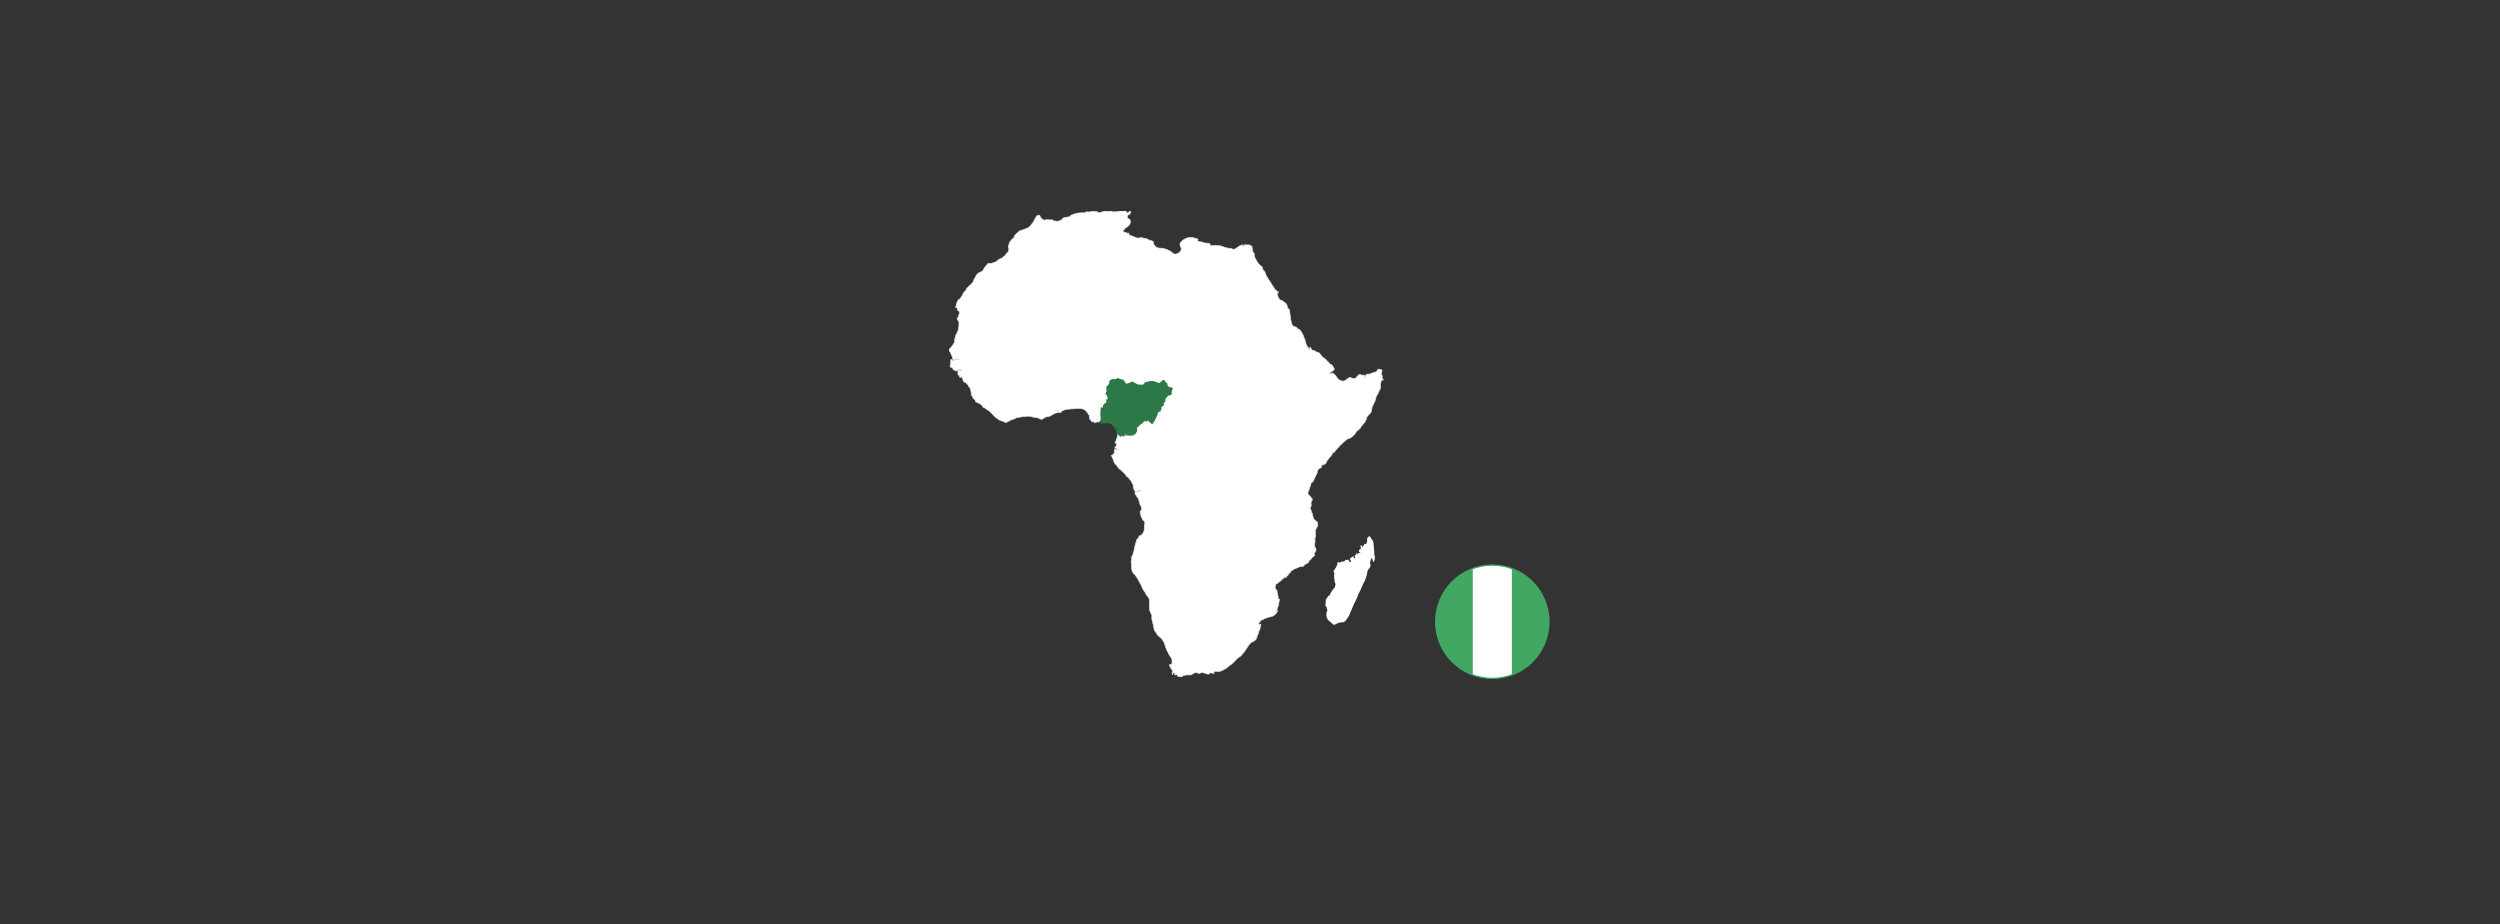 <?xml version="1.0" encoding="utf-8"?>
<!-- Generator: Adobe Illustrator 27.5.0, SVG Export Plug-In . SVG Version: 6.00 Build 0)  -->
<svg version="1.1" id="Ebene_1" xmlns="http://www.w3.org/2000/svg" xmlns:xlink="http://www.w3.org/1999/xlink" x="0px" y="0px"
	 viewBox="0 0 1920 710" style="enable-background:new 0 0 1920 710;" xml:space="preserve">
<rect x="0" y="0" width="1920" height="710" fill="#333333" stroke="none"/>
<style type="text/css">
	.st0{clip-path:url(#SVGID_00000181775137422168962440000018145273582849424781_);fill:#FFFFFF;}
	.st1{clip-path:url(#SVGID_00000181775137422168962440000018145273582849424781_);fill:none;stroke:#D6E3ED;stroke-width:0.5;}
	.st2{fill:#2D7847;}
	.st3{clip-path:url(#SVGID_00000119119021960778927300000008462057768354515843_);fill:#41A763;}
	.st4{clip-path:url(#SVGID_00000134966957109427806960000009682415818469516422_);fill:#FFFFFF;}
	.st5{clip-path:url(#SVGID_00000170975636504090259890000013621069442072729751_);fill:none;stroke:#41A763;}
</style>
<g>
	<defs>
		<rect id="SVGID_1_" x="728.9" y="162.1" width="461.2" height="359.5"/>
	</defs>
	<clipPath id="SVGID_00000096039685768042386970000014589684139903564673_">
		<use xlink:href="#SVGID_1_"  style="overflow:visible;"/>
	</clipPath>
	<path style="clip-path:url(#SVGID_00000096039685768042386970000014589684139903564673_);fill:#FFFFFF;" d="M1024.9,451.5
		c0.2-0.3,0.4-0.6,0.5-0.9c0-0.3-0.2-0.7,0-1c0.2-0.2,0.4-0.4,0.3-0.7c0-0.4-0.1-0.7-0.3-1.1c-0.2-0.4-0.4-0.8-0.4-1.2
		c-0.1-0.9-0.2-1.9-0.3-2.8c-0.1-0.6-0.1-1.2-0.1-1.8c0-0.6,0.1-1.3,0.2-1.9c-0.2-0.4-0.5-0.8-0.6-1.3c-0.2-0.3,0.3-0.6,0.4-0.9
		c0.4-0.6,0.9-1.1,1.2-1.8c0.4-0.8,0.9-1.6,1.2-2.4c0.1-0.3,0-0.6,0.1-0.9c0-0.3,0-0.6,0.2-0.8c0.1-0.3,0.4-0.4,0.7-0.2
		c0.3,0.2,0.6,0.1,0.9,0.1c0.2,0,0.5,0,0.7,0c0.2-0.2,0.4-0.5,0.7-0.6c0.2-0.1,0.5-0.3,0.7-0.3c0,0.2,0,0.6,0.3,0.6
		c0.3,0,0.4-0.7,0.8-0.5c0.2,0.2,0.5,0.1,0.6-0.2c0.3-0.2,0.3-0.5,0.4-0.8c0.2-0.2,0.6-0.2,0.9-0.2c0.2,0.1,0.4,0.5,0.6,0.2
		c0.2-0.2,0.5-0.5,0.8-0.3c0.4,0.1,0.3,0.6,0.5,0.9c0.1,0.3,0.4,0.6,0.5,0.8c0.3,0.1,0.6,0.3,0.9,0.1c0.5,0.1,0.2-0.5,0.2-0.8
		c-0.1-0.2-0.3-0.4-0.4-0.5c-0.1-0.2-0.4-0.3-0.3-0.6c0.1-0.3,0.1-0.7,0.3-0.9c0.3-0.3,0.6-0.6,0.9-0.9c0.4-0.2,0.7-0.4,1.1-0.6
		c0.2,0.2,0.6,0.2,0.6,0.5c0,0.3,0,0.7,0,1c0.3,0,0.6,0.2,0.8,0c0.3-0.1,0.5-0.3,0.3-0.5c-0.1-0.5-0.4-0.9-0.5-1.4
		c0.4-0.3,0.7-0.6,1-1c0.1-0.2,0.6-0.4,0.3-0.7c0-0.2,0.3-0.3,0.5-0.5c0.1-0.1,0.2-0.2,0.2,0c0.1,0.3,0.1,0.7,0,1
		c0,0.2-0.2,0.5-0.2,0.6c0.5-0.6,1-1.2,1.5-1.7c0.4,0,0.7,0.1,1.1,0c0.2-0.1,0-0.5-0.2-0.5c-0.2-0.1-0.4-0.1-0.6-0.3
		c-0.1-0.3-0.4-0.5-0.3-0.8c0.1-0.4,0.4-0.7,0.6-1c0.1-0.1,0.3-0.4,0.4-0.5c0.1,0.1,0.2,0.5,0.4,0.5c0.1-0.4,0.1-0.7,0.2-1.1
		c-0.1-0.4-0.2-0.9-0.3-1.3c-0.1-0.3-0.1-0.6,0.2-0.8c0.3,0,0.7,0.2,0.9,0.4c0.1,0.3,0.2,0.6,0.3,1c0.4-0.6,0.8-1.1,1.3-1.7
		c0.1-0.3,0.2-0.6,0.3-0.9c0.2-0.1,0.3,0.3,0.5,0.4c0.2,0,0.5-0.3,0.8-0.4c0.2-0.2,0.3-0.5,0.4-0.8c0.1-0.3,0.3-0.6,0.3-1
		c0.1-0.6,0.2-1.1,0.2-1.7c-0.1-0.3-0.2-0.5-0.4-0.8c-0.1-0.1-0.1-0.2,0.1-0.1c0.3,0.2,0.5-0.2,0.7-0.4c0.2-0.2,0.4-0.5,0.6-0.7
		c0.2-0.1,0.5-0.4,0.7-0.3c0.3,0.3,0.6,0.6,0.9,1c0.3,0.6,0.5,1.2,1,1.6c0.2,0.2,0.4,0.5,0.6,0.7c0.1,0.4,0.3,0.7,0.4,1.1
		c0.1,0.6,0.2,1.3,0.2,1.9c0,0.6,0.2,1.1,0.2,1.7c0.1,0.6,0,1.3,0.1,1.9c0.1,0.7,0.2,1.3,0.2,2c0,0.7,0,1.5,0.1,2.2
		c0.1,0.5,0.3,1,0.4,1.5c0,0.5,0,1,0,1.5c-0.1,0.5-0.2,0.9-0.3,1.4c-0.2,0.4-0.4,0.7-0.5,1.1c-0.2,0-0.7,0.2-0.7-0.1
		c-0.2-0.6-0.3-1.1-0.4-1.7c-0.1-0.2,0-0.6-0.2-0.7c-0.2,0.1-0.6-0.1-0.8,0.1c-0.2,0.7-0.4,1.4-0.6,2.1c-0.1,0.5-0.1,0.9-0.2,1.4
		c0.1,0.4,0.3,0.8,0.4,1.1c-0.1,0.5-0.1,1-0.2,1.5c-0.2,0.3-0.3,0.7-0.5,1c-0.3,0.3-0.6,0.6-0.8,0.9c-0.2,0.3-0.4,0.6-0.6,0.9
		c-0.2,0.8-0.5,1.5-0.5,2.3c-0.1,0.7-0.3,1.3-0.5,2c-0.3,1.1-0.7,2.3-1.1,3.4c-0.4,0.8-0.8,1.6-1.2,2.4c-0.3,0.1-0.3,0.4-0.4,0.7
		c-0.1,0.4-0.4,0.8-0.5,1.2c-0.3,0.7-0.6,1.4-0.9,2c-0.3,0.8-0.6,1.6-1.1,2.3c-0.3,0.6-0.7,1.2-1,1.9c-0.3,0.9-0.6,1.8-1,2.7
		c-0.4,0.9-0.8,1.8-1.2,2.7c-0.4,0.7-0.8,1.4-1.1,2.1c-0.6,1.3-1.2,2.6-1.7,3.9c-0.2,0.7-0.4,1.3-0.8,1.9c-0.3,0.5-0.5,1.1-0.7,1.7
		c-0.2,0.6-0.5,1.2-0.7,1.7c-0.4,0.7-0.9,1.3-1.3,2c-0.3,0.6-0.8,1.1-1.2,1.6c-0.2,0.2-0.3,0.5-0.6,0.7c-0.3,0.2-0.6,0.6-1,0.7
		c-0.3,0.2-0.6,0.3-0.9,0.1c-0.3-0.1-0.7,0-1,0.1c-0.7,0.1-1.3,0.2-2,0.3c-0.5,0.2-0.9,0.5-1.4,0.7c-0.5,0.2-1,0.5-1.5,0.7
		c-0.4,0-0.8,0.1-1.2,0.1c-0.4-0.5-0.9-1-1.4-1.4c-0.5-0.5-1-0.9-1.6-1.3c-0.4-0.3-0.7-0.7-1.1-1c-0.2-0.2-0.2-0.4-0.3-0.6
		c-0.2-0.5-0.4-0.9-0.7-1.4c-0.1-0.4-0.1-0.9-0.2-1.3c-0.1-0.5,0-1,0-1.4c0-0.5,0.1-1,0.2-1.5c0.1-0.3,0.4-0.6,0.5-0.9
		c-0.1-0.7-0.2-1.5-0.4-2.2c0-0.3-0.2-0.5-0.4-0.7c-0.2-0.2-0.4-0.5-0.5-0.8c-0.1-0.3-0.2-0.6-0.2-0.9c0.1-0.7,0.2-1.3,0.2-2
		c0-0.6,0.2-1.3,0.2-1.9c0.1-0.3,0.3-0.5,0.5-0.7c0.2-0.2,0.4-0.5,0.5-0.8c0.3-0.6,0.7-1,1.1-1.5c0.2-0.2,0.6-0.1,0.8-0.4
		c0.3-0.8,0.7-1.5,1-2.2c0.4-0.7,0.9-1.3,1.3-1.9c0.3-0.4,0.5-0.8,0.9-1.1C1024.5,451.9,1024.7,451.7,1024.9,451.5"/>
	<path style="clip-path:url(#SVGID_00000096039685768042386970000014589684139903564673_);fill:#FFFFFF;" d="M871.8,377.2
		c0.1,0.1,0.2,0.2,0.3,0.3c-0.1-0.2,0.3-0.2,0.4-0.1c0,0.2-0.4,0.2-0.1,0.3c0.2,0,0.4-0.1,0.5-0.2c0.2-0.2,0.5,0.1,0.8-0.1
		c0.1-0.1,0.1-0.3,0.2-0.4c0.1-0.2,0.3-0.1,0.4-0.2c0.2,0,0.3-0.2,0.5-0.1c0.2,0,0.4,0.2,0.6,0.1c0.2,0.1,0.4,0.2,0.6,0
		c0.2,0-0.2,0.2-0.2,0.2c-0.2,0.1-0.3-0.2-0.5,0c-0.2,0-0.4,0-0.4,0.2c-0.1,0.2-0.4,0.3-0.6,0.4c-0.2,0.1-0.4,0-0.5,0
		c-0.2-0.2-0.3,0.2-0.6,0.1c-0.2,0-0.3,0.1-0.4,0.1c-0.2,0.2-0.5,0.1-0.8,0.1c-0.2,0.1-0.4,0.1-0.4,0.4c0,0.3,0.1,0.6,0.1,0.8
		c0.3,0.7,0.8,1.2,1.1,1.9c0.4,0.7,0.9,1.2,1.4,1.9c0.4,0.8,0.4,1.6,0.7,2.4c0.3,0.9,0.5,1.9,0.9,2.8c0.2,0.4,0.6,0.6,0.6,1
		c0.2,0.7,0.3,1.5,0.3,2.2c0.1,0.4-0.4,0.6-0.6,0.9c-0.2,0.2-0.4,0.5-0.5,0.7c-0.1,0.8,0.3,1.5,0.4,2.3c0.2,0.8,0.4,1.7,0.8,2.5
		c0.3,0.4,0.6,0.8,0.7,1.3c0.1,0.3,0.2,0.6,0.5,0.7c0.3,0.2,0.6,0.5,0.9,0.7c0.1,0.6,0.2,1.1,0.4,1.7c-0.1,0.3-0.4,0.5-0.4,0.8
		c0.1,0.6,0.2,1.3-0.1,1.9c-0.1,0.5,0,1.1,0,1.7c-0.1,0.7-0.2,1.4-0.5,2c-0.3,1-1.1,1.7-1.8,2.5c-0.6,0.3-1.2,0.5-1.8,0.8
		c-0.1,0.4-0.1,0.8-0.2,1.2c-0.4,0.5-0.8,0.8-1.3,1.2c-0.3,0.6-0.6,1.2-0.6,1.9c-0.2,0.2-0.4,0.5-0.3,0.8c0.1,0.5-0.3,0.9-0.4,1.4
		c-0.3,0.5-0.3,1-0.4,1.6c-0.3,0.7-0.2,1.5-0.5,2.2c-0.2,0.6,0,1.3-0.4,1.9c-0.4,0.8-0.4,1.7-0.7,2.4c-0.1,0.4-0.6,0.6-0.7,0.9
		c-0.2,1.2-0.1,2.5,0,3.7c0,0.3,0.1,0.8,0,0.2c0.1-0.3-0.6-0.6-0.5-0.3c-0.1,1,0.2,1.9,0.3,2.9c0,0.6-0.1,1.2,0,1.8
		c-0.1,0.6,0,1.3,0.3,1.9c0,0.4-0.1,0.8,0.2,1.2c0.4,0.7,0.7,1.4,1.2,1.9c0.1,0.2,0.4,0.4,0.6,0.5c0.4,0.2,0.6,0.7,0.9,1
		c0.2,0.4,0.3,0.8,0.7,1.1c0.4,0.3,0.3,0.8,0.6,1.1c0.2,0.4,0.6,0.6,0.7,1c0.2,0.6,0.6,1,0.8,1.6c0.2,0.6,0.6,1.1,0.9,1.6
		c0.3,0.4,0.6,0.8,0.6,1.3c0.1,0.4,0.4,0.7,0.5,1.1c0.3,0.8,0.7,1.6,1.2,2.3c0.4,0.8,0.9,1.5,1.5,2.1c0,0.5,0.2,0.9,0.5,1.3
		c0.6,0.7,1.2,1.4,1.7,2.1c0.3,0.7,0.8,1.4,0.8,2.2c0.2,0.8,0,1.7,0,2.5c0.1,1.1,0,2.2,0.1,3.3c0,0.7-0.1,1.3,0.1,2
		c0.1,0.5,0.5,0.9,0.6,1.5c0.2,0.8,0.8,1.5,1.1,2.3c0.2,0.7-0.2,1.4,0,2.2c0.1,0.8,0,1.6,0.4,2.3c0.2,0.3,0.4,0.7,0.4,1
		c0,0.3-0.2,0.6-0.1,0.8c0.3,0.5,0.5,1.1,0.5,1.7c0.1,0.6,0.1,1.2,0.4,1.7c0.2,0.6,0.2,1.3,0.3,2c0.5,0.6,1,1.2,1.5,1.8
		c0.4,0.6,0.5,1.4,1.1,1.9c0.3,0.4,0.7,0.6,1.1,0.9c0.5,0.4,0.9,1,1.4,1.4c0.3-0.1,0.7,0.1,0.8,0.4c0,0.3-0.1,0.6,0.2,0.8
		c0.3,0.4,0.8,0.7,1,1.3c0.3,0.9,0.7,1.8,1.1,2.7c0.4,1.3,0.7,2.5,1.3,3.7c0.3,0.6,0.5,1.2,0.9,1.6c0.3,0.5,0.4,1.2,0.7,1.7
		c0.3,0.6,0.8,1.1,1.1,1.7c0.4,0.7,1,1.4,1.3,2.1c0.1,0.5,0.1,1,0.1,1.4c0,0.6,0.1,1.2,0,1.8c-0.2,0.4-0.5,0.8-0.8,1.2
		c-0.3-0.1-0.6-0.2-0.9-0.4c-0.2,0.3-0.3,0.7-0.3,1c-0.2,0.4,0.3,0.3,0.5,0.5c0.2,0.1,0.5,0.6,0.2,0.7c-0.3,0.1,0.2,0.5,0.2,0.7
		c0.1,0.3,0.5,0.3,0.6,0.6c0.2,0.5,0.6,0.9,0.9,1.3c0,0.3,0.1,0.6-0.1,0.8c-0.3,0.5-0.2,1.1-0.2,1.7c0.2,0.2,0.3,0.7,0.5,0.6
		c0.1-0.2-0.1-0.6,0-0.8c0-0.3,0.2-0.6,0.5-0.5c0.3-0.1,0.6,0,1,0c0,0.5,0.1,0.9-0.1,1.4c0.3,0.2,0.6,0.2,0.9,0.1c0.3,0,0.7-0.1,1,0
		c0.3,0.2,0.3,0.5,0.2,0.8c0.1,0.3,0.5,0.2,0.7,0.4c0.3,0.2,0.8-0.1,1.1,0.2c0.5,0.2,1,0.1,1.4,0.1c0.3-0.1,0.6-0.1,0.8-0.4
		c0.2-0.2,0.4-0.5,0.7-0.7c0.5,0,0.9-0.1,1.4-0.1c0.2-0.3,0.5-0.3,0.8-0.3c0.6-0.1,1.1,0.1,1.7,0.2c0.2-0.2,0.5-0.3,0.8-0.2
		c0.6,0,1.1,0.2,1.7,0c0.1-0.3,0.1-0.7,0.5-0.7c0.5-0.1,1-0.4,1.4-0.8c0.8-0.1,1.7-0.3,2.4,0c0.5,0.1,1,0.4,1.5,0.4
		c0.3,0,0.6,0,0.8-0.3c0.2-0.2,0.5-0.3,0.8-0.3c0.7-0.1,1.4,0.1,2.1,0.3c0.9,0.2,1.7,0.5,2.6,0.8c0.3,0,0.7,0,1.1,0
		c0.2-0.3,0.4-0.7,0.7-0.9c0.5,0,0.9-0.1,1.4,0.1c0.6,0.2,1.2,0.3,1.7,0.4c0.1-0.3,0.1-0.6,0-0.9c-0.2-0.3,0.1-0.5,0.4-0.6
		c0.6-0.2,1.4-0.2,2-0.2c0.7,0.1,1.5,0.2,2.2,0c1.8-0.4,3.2-1.6,4.8-2.4c0.8-0.4,1.4-1.1,2.1-1.7c0.7-0.6,1.6-0.9,2.2-1.6
		c0.6-0.6,1.3-1.1,1.9-1.7c0.7-0.9,1.4-1.8,2.3-2.5c1-0.6,1.9-1.3,2.8-2c0.6-0.7,1.2-1.4,1.8-2.1c0.5-0.5,0.9-1,1.2-1.6
		c0.6-0.8,1.2-1.6,1.7-2.5c0.2-0.5,0.7-0.8,0.9-1.3c0.1-0.4,0.5-0.7,0.7-1.1c0.5-0.5,0.9-1.1,1.5-1.6c0.4-0.3,0.8-0.5,1.3-0.6
		c0.5-0.2,0.9-0.6,1.4-0.9c0.6-0.3,0.9-0.9,1.4-1.4c0.3-0.9,0.5-1.7,0.8-2.6c0.3-0.5,0.6-1,0.7-1.5c0.2-0.5,0.1-1,0.3-1.5
		c0.3-0.5,0.7-1,0.8-1.6c0.1-0.4,0.2-0.8,0.3-1.2c0.2-0.1,0.1-0.5,0.2-0.8c0.1-0.8,0.2-1.5,0.4-2.3c-0.2,0.3-0.4,0.6-0.8,0.8
		c-0.2,0.1-0.3-0.4-0.5-0.6c-0.2-0.3-0.4-0.5-0.7-0.7c0.3,0,0.4-0.4,0.7-0.5c0.6-0.5,0.9-1.4,1.6-1.8c0.6-0.1,1.1-0.3,1.6-0.6
		c0.4-0.3,0.8-0.6,1.3-0.7c1.1-0.4,2.2-0.9,3.4-1.2c0.5,0,1.1,0,1.6-0.3c0.5-0.2,1.1-0.3,1.5-0.7c0.5-0.3,0.9-0.6,1.3-1
		c0.5-0.5,1-1,1.3-1.6c0.3-0.4,0.4-1,0.6-1.5c0.1-0.5-0.3,0.2-0.4,0.3c-0.3,0.3-0.4,0.6-0.6,1c0-0.4-0.1-0.9,0.1-1.3
		c0.5-1.1,0.8-2.2,1.3-3.3c0.3-1,0.4-2.1,0.6-3.1c0.1-0.7,0.2-1.4,0.3-2.1c-0.2-0.3-0.4-0.4-0.7-0.1c-0.3,0.3-0.3-0.4-0.3-0.5
		c0-0.7,0.1-1.4-0.1-2c-0.2-0.9-0.5-1.7-0.6-2.6c0-0.3,0-0.6-0.2-0.8c0-0.3,0.1-0.7-0.2-1c-0.3-0.4-0.8-0.7-1.1-1.1
		c-0.1-0.2-0.1-0.6-0.1-0.9c0.1-0.9,0.4-1.7,0.5-2.6c0.3-0.1,0.7-0.1,1-0.3c0.4-0.4,0.7-0.8,1.2-1c0.5-0.3,0.9-0.6,1.3-1
		c0.7-0.6,1.3-1.2,1.9-1.8c0.2-0.3,0.7-0.3,1-0.6c0.2-0.5,0.4-0.9,0.7-1.3c0.1,0.3,0.1,0.6,0.2,0.9c0.3,0.2,0.5,0.2,0.7-0.2
		c0.5-0.9,1.4-1.5,2-2.3c-0.1-0.2-0.8-0.5-0.4-0.6c0.4-0.2,0.9,0,1.3-0.4c0.3-0.2,0.2-0.7,0.4-1c0.9-0.7,1.8-1.3,2.7-1.9
		c1.4-0.6,2.7-1.2,4.1-1.7c0.5-0.2,1-0.4,1.5-0.3c0.4,0,0.8,0.2,1.1-0.1c0.3-0.2,0.8-0.3,1-0.6c0.2-0.3,0.3-0.6,0.6-0.9
		c1-0.3,2-0.9,2.8-1.6c0.1-0.3,0.4-0.5,0.4-0.8c-0.1-0.2-0.6-0.4-0.1-0.5c0.4-0.2,0.9-0.4,1.3-0.7c0.2-0.5,0.5-0.9,0.9-1.3
		c0.4-0.4,0.8-0.8,1.1-1.2c0.3-0.1,0.6-0.2,0.8-0.4c0.2-0.4,0.3-0.9,0.3-1.4c-0.2-0.1-0.9-0.1-0.5-0.4c0.3-0.4,0.8-0.6,0.9-1.2
		c0.2-0.5,0.5-1,0.7-1.4c0-0.3,0.2-0.7-0.1-0.9c-0.1-0.3-0.8-0.1-0.5-0.4c0.1-0.2,0.5-0.4,0.3-0.7c-0.1-0.4-0.2-0.5-0.5-0.2
		c-0.3-0.2-0.4-0.4-0.2-0.7c0.2-0.4,0-0.8,0-1.2c-0.1-0.9,0.1-1.7,0.2-2.6c0-0.5,0.1-1,0.1-1.6c-0.4,0.1-0.3-0.4-0.3-0.6
		c-0.1-0.3,0.3-0.5,0.5-0.7c0.2-0.2,0.1-0.6,0.1-0.9c0.1-1-0.2-2.1-0.1-3.1c0.1-0.6-0.1-1.3,0.2-1.9c0.1-0.6,0.4-1.1,0.7-1.6
		c0.2-0.5,0.5-0.9,0.8-1.3c0.2-0.3,0.2-0.6,0.1-0.9c0.1-0.4,0-0.8,0-1.2c0.2-0.2,0.1-0.6-0.1-0.8c-0.4-0.2-0.4-0.8-0.8-1
		c-0.3-0.2-0.7-0.3-1-0.4c-0.2-0.3-0.3-0.7-0.5-0.9c-0.3-0.2-0.7-0.3-0.9-0.6c0-0.3,0.1-0.7-0.2-0.9c-0.1-0.3,0.1-0.7-0.1-1
		c0-0.3-0.3-0.5-0.5-0.7c0.1-0.5,0.3-1.1-0.1-1.5c-0.2-0.4-0.5-0.9-0.8-1.3c-0.4-0.3,0.3-0.3,0.2-0.7c-0.2-0.2-0.5-0.4-0.5-0.8
		c-0.2-0.6-0.4-1.2-0.5-1.8c0.1-0.2,0-0.7,0.4-0.6c0.4,0.1,0.3-0.3,0.4-0.6c0.1-0.4-0.1-0.9,0-1.3c-0.1-0.3-0.3-0.6-0.1-0.9
		c0.2-0.5,0.1-1,0.3-1.5c0.2-0.3,0.3-0.6,0.7-0.8c0.1-0.5-0.3-0.9-0.5-1.4c-0.3-0.5-0.8-0.7-1-1.2c-0.2-0.3-0.4-0.6-0.8-0.8
		c-0.3-0.2-0.6-0.5-0.9-0.8c-0.2-0.5-0.2-1.1-0.2-1.6c0.5-1.1,1-2.3,1.3-3.5c0.4-0.7,0.5-1.5,0.8-2.3c0.1-0.5,0.4-1,0.3-1.6
		c0.4-0.2,0.9-0.4,1.3-0.7c0.4-0.8,0.9-1.5,1.2-2.4c0.2-0.7,0.6-1.3,0.9-1.9c0.5-0.9,0.9-1.8,1.3-2.7c0.1-0.6,0.1-1.2,0.3-1.7
		c0.2-0.4,0.4-0.9,0.7-1.2c0.7-0.4,1.4-0.7,2.1-1.1c0.1-0.4-0.1-0.9,0.3-1.2c0.2-0.3,0.5-0.7,0.7-1c0.7,0,1.4-0.1,1.9-0.5
		c0.4-0.2,0.6-0.7,0.9-1c0.3-0.4,0.4-1,0.6-1.5c0.1-0.3,0.5-0.3,0.6-0.6c0.9-1.3,1.8-2.5,2.9-3.6c0.1-0.3,0.2-0.6,0.3-0.9
		c0.3,0,0.6-0.1,0.4-0.5c0.2-0.5-0.5,0.1-0.4-0.2c0.1-0.2,0.4-0.7,0.4-0.2c0.2,0.1,0.5-0.2,0.8-0.3c0.3,0,0.5,0,0.7-0.4
		c0.8-1.1,1.6-2.3,2.6-3.2c0.7-0.6,1.3-1.3,1.9-2c0.5-0.5,1-1,1.5-1.4c0.5-0.3,0.7-1,1.2-1.2c0.9-0.8,1.8-1.6,2.9-2.2
		c0.4-0.4,1-0.4,1.5-0.5c1.1-0.5,2.1-1.4,3-2.2c0.6-0.6,1.2-1.2,1.7-1.9c0.2-0.4,0.4-0.8,0.6-1.2c0.4-0.4,0.8-0.7,1.3-0.9
		c0.6-0.5,1.1-1.2,1.7-1.7c0.3-0.5,0.4-1.1,0.9-1.5c0.7-0.7,1.3-1.4,1.9-2.2c0.4-0.7,0.9-1.4,1.4-2.1c0.3-0.8,0.6-1.6,0.7-2.5
		c0.7-0.8,1.3-1.7,2-2.4c0.4-0.4,0.8-0.6,1.1-1.1c0.3-0.5,0.6-1.1,0.7-1.7c0.2-0.9,0.2-1.8,0.3-2.6c0-0.7,0,0.5,0.1,0
		c0.4-1.1,1-2.1,1.5-3.2c0.5-0.9,0.8-1.9,1.2-2.9c0.2-0.6,0.1-1.2,0.3-1.8c0.1-0.5,0.4-0.8,0.7-1.2c0.3-0.1,0.4-0.4,0.5-0.7
		c0.1-0.4,0.2-0.9,0.5-1.2c0.2-0.3,0.4-0.6,0.5-1c0.1-0.4,0.1-0.8,0.4-1c0.3-0.2,0.5-0.5,0.5-0.8c0.2-0.6,0.4-1.2,0.5-1.9
		c-0.1-0.6-0.2-1.3-0.1-1.9c0.1-0.7,0.2-1.4,0.3-2.1c0.1-0.3,0.2-0.6,0.4-0.9c0.5-0.2,1-0.4,1.5-0.4c-0.2-0.2-0.4-0.6-0.7-0.5
		c-0.4,0.2-0.2-0.3-0.2-0.6c-0.1-0.8-0.1-1.5-0.2-2.3c-0.2-0.6-0.6-1.2-0.4-1.9c0-0.4,0-0.8,0.3-1.1c0.3-0.3,0.1-0.5,0-0.8
		c0-0.4-0.3-0.5-0.6-0.6c-0.4-0.3-0.9-0.1-1.4-0.4c-0.4-0.4-0.3,0.4-0.6,0.2c-0.3-0.1-0.6-0.2-0.7,0.2c-0.2,0.5-0.4,1-0.8,1.3
		c-0.2,0.2-0.5,0.5-0.8,0.5c-0.8,0.2-1.6,0.3-2.4,0.7c-0.5,0.1-0.9,0.5-1.4,0.7c-0.8,0.2-1.6,0.3-2.4,0.3c-0.3,0-0.7-0.2-0.8,0
		c-0.5,0.8-0.9,1.7-1.4,2.5c0-0.6-0.1-1.2-0.1-1.8c-0.8,0.1-1.5,0-2.3-0.1c-0.5-0.2-1-0.3-1.5-0.5c-0.5,0.3-0.9,0.6-1.3,1.1
		c-0.6,0.7-1.3,1.4-1.9,2c-0.7,0-1.4,0-2,0c-0.8-0.3-1.7-0.5-2.5-0.8c-0.9,0.6-1.7,1.3-2.6,1.9c-0.4,0.2-0.7,0.6-1.2,0.8
		c-0.5,0.1-1.1,0.3-1.6,0.1c-0.7-0.2-1.4-0.2-2-0.6c-0.4-0.2-0.8-0.4-1.1-0.8c-0.9-0.8-1.6-1.8-2.2-2.8c-0.4-0.4-0.8-0.9-1.3-1.2
		c-0.2,0-0.6-0.6-0.3-0.2c-0.3-0.2-0.5-0.5-0.9-0.4c-0.7,0.1-1.3,0.3-2,0.5c-0.1-0.3-0.1-0.6,0.3-0.7c0.3-0.2,0.5-0.6,0.9-0.7
		c0.8-0.4,1.3-1,2-1.6c0.3-0.2,0.4-0.4,0.3-0.8c-0.1-0.4-0.3-0.8-0.5-1.2c-0.6-0.6-1-1.4-1.5-2.1c-0.4-0.1-0.8-0.2-1.2-0.2
		c-0.3-0.5-0.6-1-1-1.5c-0.6-0.4-1.2-0.8-1.6-1.5c-0.5-0.7-1.3-1.2-2-1.8c-0.5-0.3-1.1-0.5-1.4-1c-0.8-0.9-1.4-1.9-2.2-2.8
		c-0.5-0.3-0.9-0.6-1.5-0.7c-0.4-0.1-0.8-0.2-1.3-0.3c-0.1-0.3-0.2-0.6-0.5-0.7c-0.3-0.3-0.8-0.3-1.2-0.4c-0.3,0-0.7,0.1-1-0.2
		c-0.3-0.2-0.5-0.4-0.6-0.7c-0.3-0.6-0.6-1.1-1-1.7c-0.1,0.3-0.4,0.6-0.3,1c0.1,0.4,0,0.8-0.1,1.1c-0.5-0.8-1.1-1.5-1.6-2.3
		c-0.3-0.6-0.7-1.1-1-1.7c-0.5-1.4-0.8-2.9-1.2-4.3c-0.3-0.6-0.7-1.3-0.9-2c-0.2-0.7-0.5-1.4-0.9-2.1c-0.5-0.7-1-1.5-1.4-2.3
		c-0.2-0.3-0.4-0.4-0.7-0.4c-0.2-0.2-0.2-0.6-0.4-0.7c-0.4,0.2-0.5-0.3-0.8-0.2c-0.3,0.3-0.5,0-0.6-0.3c-0.2-0.3-0.2-0.7-0.6-0.9
		c-0.3-0.4-0.9-0.2-1.3-0.5c-0.5-0.2-1.1-0.3-1.5-0.7c-0.3-0.4-0.6-0.7-0.7-1.2c-0.4-1.1-0.7-2.3-0.9-3.5c-0.3-1.5-0.3-3-0.6-4.5
		c-0.2-0.8-0.2-1.7-0.4-2.5c0.5,0.2,0-0.3,0-0.5c-0.5-0.5-1-1-1.4-1.5c-0.2-0.6-0.4-1.1-0.4-1.7c-0.1-0.4-0.1-0.8-0.4-1
		c-0.3-0.3-0.5-0.8-0.9-1.1c-0.4-0.2-0.8-0.4-1.1-0.7c-0.4-0.4-0.7-0.8-1.2-1c-0.5-0.4-1.2-0.4-1.8-0.7c-0.4-0.5-0.9-1-1.2-1.6
		c-0.2-0.5-0.5-0.9-0.6-1.5c-0.1-0.5-0.1-1.1-0.3-1.6c-0.1-0.3-0.4-0.5-0.2-0.8c0.1-0.4,0.5-0.1,0.8-0.1c0.3,0.1,0.6,0.4,0.4-0.1
		c-0.2-0.3-0.7-0.5-1-0.8c-0.9-0.7-1.9-1.3-2.4-2.4c-0.4-0.7-0.7-1.4-1.3-2c-0.6-0.8-1-1.7-1.5-2.5c-0.2-0.5-0.6-0.9-0.9-1.3
		c-0.6-0.6-0.8-1.5-1.3-2.1c-0.5-0.6-0.8-1.2-1.2-1.9c-0.3-1-0.7-2-1.1-3.1c-0.5-0.4-1-0.9-1.4-1.5c-0.3-0.6-0.3-1.3-0.5-1.9
		c-0.1-0.3-0.5-0.3-0.6-0.5c-0.8-0.6-1.5-1.3-2.2-2c-0.6-0.8-1.2-1.7-1.7-2.6c-0.5-1-1.1-2-1.5-3c-0.2-0.5-0.1-1-0.1-1.5
		c-0.1-0.4-0.1-0.9-0.3-1.3c-0.2-0.3-0.5-0.5-0.8-0.7c-0.1-0.4,0-0.7-0.2-1.1c-0.2-0.7-0.3-1.5-0.4-2.2c0-0.4,0-0.9-0.3-1.2
		c-0.2-0.2-0.5-0.2-0.8-0.3c-0.4-0.1-0.5-0.5-0.9-0.6c-0.9-0.1-1.8,0-2.7,0c-0.3-0.1-0.6-0.1-1-0.2c0.2,0.3-0.3,0.4-0.4,0.6
		c-0.3,0.4-0.9,0.3-1.3,0.4c-0.2,0-0.8,0.2-0.6-0.1c0.1-0.4,0.6-0.4,0.9-0.6c0.5-0.2-0.2-0.3-0.4-0.1c-0.5,0.2-1,0.2-1.5,0.3
		c-0.3,0.4-0.7,0.7-1.2,0.8c-0.7,0.4-1.3,0.9-1.9,1.4c-0.6,0.3-1.1,0.7-1.7,0.8c-0.3,0-0.7,0.3-0.9,0c-0.8-0.5-1.8-0.6-2.7-0.8
		c-0.5-0.1-1,0.1-1.5,0c-0.3-0.2-0.7-0.5-1.1-0.5c-0.5-0.1-1.1-0.1-1.6-0.3c-0.5-0.3-1-0.6-1.6-0.7c-0.7-0.2-1.4-0.4-2.1-0.4
		c-0.8-0.1-1.6-0.1-2.3-0.2c-0.6-0.1-1.1-0.2-1.7-0.1c-0.7,0-1.3,0.3-2,0.4c-0.3-0.1-0.6-0.2-0.7-0.5c-0.3-0.3-0.3-0.8-0.6-1.2
		c-0.4-0.2-0.7-0.4-1.2-0.4c-0.8-0.1-1.5,0.1-2.3-0.1c-0.8,0-1.5-0.5-2.3-0.7c-0.6-0.1-1.2-0.2-1.8-0.3c-0.5,0.2-1-0.2-1.3-0.5
		c-0.3-0.1-0.4-0.6-0.3-0.7c0.4,0.1,0.2-0.4,0.2-0.6c0-0.3-0.5-0.3-0.7-0.5c-0.3-0.2-0.8,0-1.1-0.2c-0.9-0.3-1.8-0.5-2.6-0.8
		c-0.9,0-1.7,0-2.6,0.1c-0.5,0.2-1,0.4-1.6,0.5c-0.4,0-0.8,0.2-1.1,0.4c-0.8,0.3-1.4,0.9-2.1,1.4c-0.7,0.5-1.2,1.2-1.8,1.8
		c-0.3,0.7-0.3,1.5-0.1,2.1c0.2,0.3,0.6,0.6,0.5,1.1c0,0.5,0.4,0.9,0.5,1.4c0,0.3,0,0.6-0.2,0.8c-0.4,0.4-0.5,1-0.8,1.4
		c-0.4,0.4-0.8,0.8-1.3,1.1c-0.5,0.3-1.1,0.4-1.7,0.7c-0.4,0.1-0.8,0-1.2,0c-0.6-0.2-1.2-0.3-1.6-0.8c-0.6-0.4-1.1-0.9-1.6-1.5
		c-0.4-0.2-0.9-0.3-1.3-0.4c-0.6-0.5-1.3-0.8-2.1-1c-1-0.3-2-0.7-3.1-0.8c-0.9-0.1-1.7-0.1-2.6-0.1c-0.6-0.2-1.2-0.4-1.8-0.7
		c-0.6-0.6-1.2-1.1-1.6-1.8c-0.2-0.3-0.4-0.5-0.4-0.8c0-0.5-0.2-1-0.3-1.6c-0.3-0.3-0.6-0.5-1-0.6c-0.7-0.3-1.5-0.3-2.2-0.7
		c-0.6-0.3-1.3-0.5-1.8-0.9c-0.7-0.2-1.3-0.5-2-0.4c-0.6,0.1-1.1-0.5-1.7-0.5c-0.5-0.1-0.9-0.1-1.4,0.1c-0.5,0.1-1,0.3-1.6,0.2
		c-0.6-0.1-1.2,0-1.7-0.3c-0.8-0.4-1.7-0.6-2.5-1.1c-0.5-0.2-1-0.2-1.4-0.6c-0.3,0.1-0.6,0.1-0.9,0c-0.3-0.2-0.2-0.5-0.3-0.8
		c-0.1-0.4-0.3-0.8-0.5-1.1c-0.4-0.1-0.8,0.2-1.1,0.4c-0.2-0.2-0.4-0.5-0.6-0.8c-0.6,0.2-1.3,0.1-1.7-0.3c-0.2-0.2-0.6-0.2-0.6-0.6
		c-0.1-0.4-0.2-0.7-0.1-1.1c-0.1-0.4,0.4,0,0.7-0.1c0.4,0.2,0.3-0.2,0.4-0.5c0.1-0.2,0.1-0.7,0.4-0.7c0.4,0,0.7-0.3,0.9-0.6
		c0.7-0.3,1.3-0.8,1.8-1.3c0.6-0.5,0.9-1.3,1.2-2c0.1-0.3,0.4-0.5,0.3-0.8c-0.2-0.5-0.2-1-0.3-1.5c-0.3-0.2-0.7-0.3-0.7-0.7
		c-0.1-0.4-0.5-0.2-0.8-0.3c-0.3-0.1-0.4-0.4-0.5-0.6c-0.1-0.5-0.3-0.9-0.1-1.4c0.1-0.3,0.1-0.7,0.4-0.8c0.4-0.3,0.9-0.4,1.3-0.6
		c0.3-0.5,0.6-1.1,0.9-1.6c-0.1-0.3-0.3-0.6-0.4-0.8c-0.3,0-0.6-0.1-0.8,0.3c-0.3,0.4-0.7,0.7-1.2,0.8c-0.2,0.2-0.4,0.4-0.7,0.2
		c-0.3-0.1-0.6-0.2-0.4-0.5c0.1-0.3,0-0.6-0.1-0.8c-0.1-0.2-0.3-0.6-0.2-0.8c-0.6-0.2-1.3-0.5-2-0.5c-0.6,0-1.3,0.1-1.8,0.3
		c-0.7,0.3-1.3,0.5-1.9,1c-0.3,0.5-0.9,0.4-1.4,0.5c-0.4,0-0.9-0.1-1.3-0.2c-0.5,0.2-1,0.3-1.5,0.3c-0.3-0.3-0.6-0.6-1.1-0.7
		c-0.4-0.1-0.7-0.3-1.1-0.4c-0.2,0.2-0.4,0.6-0.8,0.6c-0.3,0.1-0.6,0.3-0.9,0.1c-0.3-0.2-0.6-0.1-0.9-0.2c-0.4-0.3-0.9-0.5-1.5-0.7
		c-0.3,0.3-0.5,0.7-0.8,0.9c-0.5,0.2-1.1,0.4-1.7,0.4c-0.6,0-1,0.4-1.6,0.5c-0.4,0.2-0.8-0.1-1.2-0.2c-0.2-0.2-0.5-0.4-0.7-0.6
		c-0.6-0.2-1.2,0-1.7-0.2c-0.8,0-1.6,0.1-2.4,0c-0.5,0-1,0.4-1.5,0.5c-0.3,0.1-0.7,0.1-1-0.1c-0.4,0-0.9,0.2-1.3-0.1
		c-0.3-0.1-0.5,0.3-0.8,0.4c-0.3,0.2-0.7,0.4-1,0.4c-1-0.1-2,0.1-3,0.1c-0.7,0.1-1.5,0-2.2,0.1c-1,0.2-2,0.5-3,0.8
		c-0.4,0.3-0.8,0.6-1.3,0.6c-0.7,0.1-1.2,0.6-1.6,1.1c-0.2,0.3-0.4,0.5-0.7,0.5c-0.3,0.1-0.6,0.2-0.8,0c-0.3-0.2-0.6-0.2-0.8,0.1
		c-0.3,0.1-0.5,0.4-0.8,0.3c-0.4-0.1-0.8-0.1-1.2,0c-0.4,0.2-0.9,0.4-1.2,0.8c-0.4,0.5-0.8,1-1.4,1.3c-0.7,0.3-1.3,0.6-2.1,0.8
		c-0.8,0.2-1.6-0.2-2.3-0.2c-0.4,0-0.8,0.1-1.1-0.1c-0.5-0.1-0.8-0.6-1.2-0.8c-0.3-0.3-0.6,0.2-1,0.1c-0.6,0-1.3,0-1.9-0.1
		c-0.4,0-0.8,0-1.2-0.2c-0.7,0.2-1.3,0.4-2,0.5c-0.4-0.1-0.8-0.1-1-0.5c-0.5-0.5-1.2-0.8-1.6-1.4c-0.3-0.4-0.6-0.8-0.7-1.3
		c-0.1-0.2-0.1-0.7-0.4-0.7c-0.5,0.2-1.1,0.3-1.7,0.4c-0.3,0.1-0.5,0.3-0.6,0.6c-0.7,1.2-1.5,2.3-2.1,3.6c-0.3,0.5-0.6,1.1-0.9,1.6
		c-0.5,0.5-1,0.9-1.3,1.5c-0.2,0.4-0.5,0.8-0.9,1.1c-0.7,0.7-1.7,1.1-2.6,1.5c-0.9,0.4-1.8,0.7-2.7,1c-0.8,0.2-1.6,0.5-2.4,0.8
		c-0.5,0.3-0.9,0.7-1.3,1.1c-0.7,0.8-1.6,1.4-2.4,2.2c-0.3,0.2-0.1,0.6-0.2,0.9c-0.1,0.4-0.4,0.7-0.6,1c-0.2,0.2-0.3,0.5-0.5,0.7
		c0.4-0.1-0.2,0.1-0.4,0.2c-0.2,0.1-0.6,0.2-0.6,0.5c-0.6,0.8-1.3,1.5-1.8,2.3c-0.4,0.8-0.5,1.8-0.7,2.7c-0.1,0.3-0.3,0.6-0.3,0.8
		c0.2,0.6,0.6,1.2,0.5,1.9c-0.1,0.6-0.1,1.2-0.5,1.6c-0.4,0.5-0.9,0.9-1.3,1.5c-0.4,0.4-0.6,0.9-0.9,1.3c-0.4,0.5-0.8,0.9-1.4,1.1
		c-0.3,0.5-0.9,0.8-1.4,1.2c-0.7,0.3-1.5,0.4-2,0.9c-0.7,0.4-1.2,0.9-1.8,1.4c-0.5,0.3-0.9,0.7-1.5,0.8c-0.8,0.2-1.5,0.5-2.2,0.7
		c-0.7,0.1-1.4,0.3-2.1,0.2c-0.4-0.1-0.8,0.1-1.2,0.2c-0.3,0.4-0.4,0.9-0.9,1.2c-0.5,0.4-0.8,1-1.2,1.5c-0.5,0.7-1,1.4-1.3,2.1
		c-0.2,0.3-0.2,0.6-0.6,0.8c-0.7,0.4-1.3,0.9-2,1.1c-0.4,0.2-1,0.3-1.3,0.7c-0.4,0.5-1,0.9-1.4,1.4c-0.4,0.9-0.7,1.8-1.3,2.6
		c-0.3,0.5-0.7,1-0.8,1.6c-0.1,0.4-0.2,0.9-0.6,1.2c-0.5,0.5-0.9,1.2-1.4,1.7c-1,0.9-2.1,1.8-3,2.8c-0.4,0.4-0.5,0.9-0.8,1.4
		c-0.7,1-1.6,1.9-2.4,2.9c0,0.3,0.2,0.7-0.1,0.9c-0.5,0.5-0.9,1.1-1.2,1.7c-0.3,0.5-0.6,1-1,1.5c-0.3,0.2-0.8,0.3-1.1,0.5
		c-0.4,0.7-0.8,1.5-1.2,2.2c-0.2,1.2-0.7,2.2-0.9,3.4c0,0.2-0.2,0.9,0.2,0.5c0.2-0.1,0.6-0.6,0.6-0.1c0.2,0.6,0.6,1.2,0.6,1.9
		c0.1,0.2,0,0.9,0.3,0.6c0.3-0.1,0.4-0.6,0.5-0.1c0.3,0.5,0.6,1.1,0.7,1.7c0.1,0.5-0.5,0.9-0.4,1.4c-0.1,0.6-0.3,1.1-0.5,1.7
		c-0.3,0.4-0.5,0.8-0.8,1.2c-0.4-0.2-0.2,0.2-0.1,0.5c0.4,0.6,0.7,1.3,1.2,1.9c0.1,0.4,0.3,0.7,0.2,1.1c0,1,0,2-0.2,3
		c-0.2,0.9-0.3,1.8-0.5,2.8c-0.4,1.1-1,2.1-1.5,3.1c-0.3,0.5-0.5,1-0.6,1.5c-0.2,0.7-0.4,1.4-0.4,2.1c-0.1,0.8-0.2,1.7-0.3,2.5
		c-0.4,0.7-0.9,1.3-1.3,2c-0.4,0.7-0.9,1.3-1.4,1.9c-0.4,0.5-0.9,1-1.4,1.4c-0.2,0.3-0.5,0.6-0.2,0.9c0.5,0.4,0.9,0.9,1.2,1.4
		c0.4,0.8,0.6,1.6,0.9,2.4c0.2,0.4,0.5,0.7,0.6,1.1c-0.1,0.5,0.3,1,0.3,1.5c0.1,0.3,0,0.6,0.2,0.8c0.3-0.1,0.5-0.3,0.6-0.5
		c0.1-0.1,0.3-0.2,0.4-0.2c0.1,0.2,0.4,0,0.6,0.1c0.4,0,0.7-0.1,1.1,0c0.2,0,0.5-0.4,0.7-0.1c0.2,0.1,0.3-0.4,0.5-0.2
		c0.1,0.2,0.3,0,0.4,0.2c0.2,0.2,0.5,0.4,0.7,0.1c0.1,0-0.1,0.4-0.3,0.2c-0.3,0-0.3-0.3-0.5-0.3c-0.2,0.1-0.3-0.3-0.5,0
		c-0.1,0.2-0.3,0.3-0.4,0.1c-0.2,0.1-0.5,0.2-0.7,0.2c-0.2-0.1-0.3,0-0.5,0c-0.4,0-0.7,0.1-1,0c-0.2-0.2-0.2,0.1-0.4,0.2
		c-0.2,0.1-0.1,0.3,0,0.5c-0.2,0.3,0.3,0,0.2,0.1c-0.2,0.2-0.4,0.1-0.3-0.1c-0.1-0.3-0.4,0-0.6,0.1c-0.2,0.1-0.6,0-0.8-0.2
		c-0.2-0.2-0.3-0.5-0.5-0.7c-0.3,0.1-0.4,0.4-0.4,0.7c-0.2,0.4-0.1,0.7,0,1.1c-0.2,0.9-0.3,1.9-0.4,2.8c0,0.3-0.4,0.7-0.1,0.9
		c0.2,0.3,0.3,0.6,0.7,0.7c0.5,0.2,0.9,0.3,1.4,0.5c0,0.4-0.1,0.9,0.2,1.2c0.2,0.3,0.6,0.2,0.8,0.3c0.2,0.1,0.8-0.2,0.6,0.2
		c-0.1,0.3,0,0.7,0.4,0.6c0.8,0,1.5-0.6,2.2-0.8c0.7-0.2,1.4-0.1,2-0.2c0.4-0.1,0.5,0.1,0.3,0.4c-0.7,0.1-1.5-0.1-2.2,0.2
		c-0.2,0.2-0.6,0.3-0.6,0.5c0,0.4,0.3,0.7,0.4,1c-0.1,0.4-0.4,0.8-0.3,1.2c0,0.3,0.2,0.6,0.4,0.9c0.4,0.2,0.8,0.1,1.2,0
		c-0.3,0.3-0.3,0.7-0.4,1.1c0.1,0.3,0.3,0.5,0.5,0.7c0.3,0,0.6-0.2,0.7-0.5c0.2-0.2,0.4-0.6,0.7-0.6c-0.1,0.4-0.1,0.8,0,1.1
		c-0.1,0.3,0.3,0.4,0.5,0.5c0.5-0.1,0.1,0.3,0.2,0.6c0,0.7,0.2,1.3,0.5,1.8c0.2,0.3,0.6,0.4,0.8,0.6c0.4,0.3,0.8,0.6,1.3,0.7
		c0.4,0.4,0.9,0.9,1.2,1.4c0.2,0.2,0.5,0.3,0.5,0.7c0,0.5,0.6,0.7,0.8,1.2c0.2,0.4,0.6,0.7,0.7,1.2c0.1,0.3,0.2,0.6,0.2,0.9
		c0.2,0.3,0.4,0.6,0.3,1c-0.1,0.3,0,0.6,0.1,1c0.2,0.2,0.7,0.3,0.4,0.6c-0.3,0.3-0.5,0.8-0.4,1.3c-0.1,0.4,0.3,0.4,0.6,0.4
		c0.2,0,0.5,0.3,0.6,0.5c0,0.4,0,0.8,0.1,1.2c0.3,0.5,0.9,0.7,1.3,1.2c0.2,0.3,0.7,0.5,0.6,1c0,0.3,0.1,0.8,0.5,0.9
		c1.1,0.6,2.3,1,3.4,1.7c0.6,0.3,0.9,0.9,1.5,1.2c0.3,0.1,0.5,0.5,0.1,0.5c0,0.2,0.2,0.5,0.5,0.6c0.2,0.2,0.4,0.5,0.7,0.5
		c0.4,0.1,0.8,0.2,1.1,0.5c0.5,0.3,0.7,0.9,1.3,1.1c0.6,0.3,1.2,0.5,1.7,1c1.4,1.1,2.4,2.5,3.7,3.7c0.6,0.6,1.1,1.2,1.8,1.6
		c0.7,0.6,1.5,1.1,2.3,1.6c1.6,0.5,3.1,1.1,4.6,1.8c0.5-0.2,1.1,0,1.5-0.4c0.7-0.5,1.5-0.7,2.2-1.2c1.2-0.5,2.3-0.9,3.5-1.3
		c0.6-0.3,1.1-0.7,1.8-0.8c0.6-0.1,1.2-0.4,1.9-0.3c1.3-0.3,2.5-0.4,3.8-0.5c1.1-0.2,2.2-0.3,3.3-0.3c0.6-0.1,1.1,0.4,1.7,0.4
		c0.9,0.1,1.8,0.4,2.8,0.6c0.7,0.1,1.5,0.1,2.2,0.3c1,0.3,2,0.8,3,1.2c0.8-0.4,1.7-0.7,2.4-1.4c0.3-0.3,0.8-0.4,1.2-0.5
		c1-0.2,1.9-0.4,2.9-0.6c1.4-0.9,2.8-1.7,4.3-2.4c0.7-0.2,1.4-0.3,2.1-0.4c0.3,0,0.1-0.1,0.1-0.3c-0.1-0.2,0.1-0.4-0.1-0.6
		c-0.1-0.2-0.3-0.4-0.5-0.5c-0.1-0.2-0.3-0.2-0.4-0.3c-0.2,0-0.3,0.4-0.5,0.2c-0.2,0-0.4-0.3-0.6-0.3c0.2-0.2,0.4,0.1,0.5,0.2
		c0.2,0,0.4,0.1,0.4-0.1c0.2,0,0.5,0.1,0.7,0.3c0.3,0.2,0.7,0.5,0.6,0.9c-0.1,0.1,0.2,0.3,0.2,0.4c-0.1,0,0.5-0.2,0.6,0.1
		c0.2,0.3,0.5,0,0.8,0c0.3,0,0.4-0.4,0.6-0.6c0.2-0.3,0.4-0.6,0.7-0.8c0.6-0.2,1.1-0.4,1.7-0.6c1.1-0.3,2.1-0.6,3.2-0.6
		c1,0,2-0.3,3-0.2c0.6-0.1,1.2,0,1.8-0.1c1.3-0.1,2.5-0.2,3.8-0.1c0.8,0.1,1.6,0.1,2.4,0.3c0.5,0.2,0.9,0.6,1.4,0.8
		c0.3,0.2,0.7,0.3,0.9,0.7c0.2,0.3,0.5,0.6,0.6,1c0.4-0.1,0.5,0.3,0.6,0.6c0.2,0.2,0.4,0.4,0.5,0.7c0.1,0.2,0.1,0.7,0.4,0.7
		c0.2,0.2,0.8,0.1,0.7,0.2c-0.3,0.1-0.5,0.3-0.4,0.7c0,0.8,0.3,1.6,0.4,2.4c0.6,0.5,1.1,1.1,1.5,1.8c0.2,0.2,0.6,0.2,0.8,0.3
		c0.4,0.2,0.9,0,1.3,0c0.1,0.2,0.1,0.7,0.3,0.8c0.5-0.3,1.1-0.5,1.6-0.8c0.2,0.4,0.5-0.3,0.7,0.1c0.3,0.3,0.4-0.1,0.8-0.1
		c0.3-0.1,0.5-0.3,0.7-0.6c0.4-0.1,0.5-0.5,0.7-0.8c0.7,0.2,1.4,0.6,2.1,0.9c1-0.1,2.1-0.1,3.1,0c0.1-0.6,0.1-1.1,0.4-1.6
		c0-0.4,0.5-0.1,0.6,0c0.1,0.3,0.4,0.5,0.5,0.7c-0.1,0.3-0.1,0.6,0.2,0.7c0.2,0.2,0.5-0.2,0.8-0.1c0.3,0.1,0.7-0.2,0.7,0.2
		c0.2,0.7,0.5,1.4,0.9,2c0.6,0.3,1.2,0.6,1.8,0.8c0.4,0.1,0.4-0.3,0.6-0.4c0.3,0,0.6-0.1,0.8,0.2c0,0.4,0.1,0.9-0.2,1.2
		c-0.4,0-0.4,0.4-0.1,0.6c0.3,0.3,0.4,0.8,0.8,1.1c0.3,0.3,0.5,0.6,0.8,0.9c-0.3,0.3-0.1,0.8-0.3,1.2c-0.3,1.1-0.6,2.3-0.6,3.4
		c-0.2,0.6-0.2,1.1-0.2,1.7c-0.3,0.6-0.7,1.1-0.7,1.8c-0.1,0.8-0.8,1.3-1.1,2.1c0.4,0.3,0.8,0.5,1.3,0.8c0.2,0.3-0.2,0.6-0.2,0.5
		c0,0.4,0.1,0.9,0,1.3c-0.1,0.3-0.3,0.5-0.7,0.4c-0.3-0.1-0.5,0.4-0.3,0.6c0.3,0.6,0.9,1,1.5,1.3c0.4,0.1,0.8,0.1,1.1,0.4
		c-0.1,0.3-0.5,0.3-0.8,0.2c-0.5,0-1-0.1-1.4-0.3c-0.2-0.2-0.4-0.5-0.7-0.5c-0.1,0.1,0,0.6-0.1,0.8c0,0.9-0.1,1.7-0.2,2.6
		c-0.4,0.3-0.8,0.7-1.1,1.1c-0.2,0.3-0.6,0.4-0.9,0.5c-0.5-0.1-0.1,0.3,0,0.5c0.3,0.7,0.7,1.4,1,2.1c0.3,1.1,0.8,2.2,1.2,3.3
		c0.8,0.7,1.4,1.6,2.1,2.4c0.5,0.5,0.7,1.2,1.2,1.7c0.9,0.9,2,1.5,2.9,2.4c0.8,0.7,1.4,1.6,2.2,2.3c0.5,0.4,0.5,1.1,0.9,1.5
		c0.4,0.2,0.8,0.3,1.1,0.6c0.4,0.6,0.9,1.2,1.4,1.7c0.4,0.4,0.8,0.8,1.1,1.3c0.2,0.7,0.6,1.4,0.9,2c0.2,0.2,0.5,0.4,0.5,0.8
		c0.1,0.5,0.2,1.1,0.1,1.6c0,0.3,0.1,0.6,0.2,0.9C871.1,376.6,871.4,376.9,871.8,377.2"/>
	
		<path style="clip-path:url(#SVGID_00000096039685768042386970000014589684139903564673_);fill:none;stroke:#D6E3ED;stroke-width:0.5;" d="
		M871.8,377.2c0.1,0.1,0.2,0.2,0.3,0.3c-0.1-0.2,0.3-0.2,0.4-0.1c0,0.2-0.4,0.2-0.1,0.3c0.2,0,0.4-0.1,0.5-0.2
		c0.2-0.2,0.5,0.1,0.8-0.1c0.1-0.1,0.1-0.3,0.2-0.4c0.1-0.2,0.3-0.1,0.4-0.2c0.2,0,0.3-0.2,0.5-0.1c0.2,0,0.4,0.2,0.6,0.1
		c0.2,0.1,0.4,0.2,0.6,0c0.2,0-0.2,0.2-0.2,0.2c-0.2,0.1-0.3-0.2-0.5,0c-0.2,0-0.4,0-0.4,0.2c-0.1,0.2-0.4,0.3-0.6,0.4
		c-0.2,0.1-0.4,0-0.5,0c-0.2-0.2-0.3,0.2-0.6,0.1c-0.2,0-0.3,0.1-0.4,0.1c-0.2,0.2-0.5,0.1-0.8,0.1c-0.2,0.1-0.4,0.1-0.4,0.4
		c0,0.3,0.1,0.6,0.1,0.8c0.3,0.7,0.8,1.2,1.1,1.9c0.4,0.7,0.9,1.2,1.4,1.9c0.4,0.8,0.4,1.6,0.7,2.4c0.3,0.9,0.5,1.9,0.9,2.8
		c0.2,0.4,0.6,0.6,0.6,1c0.2,0.7,0.3,1.5,0.3,2.2c0.1,0.4-0.4,0.6-0.6,0.9c-0.2,0.2-0.4,0.5-0.5,0.7c-0.1,0.8,0.3,1.5,0.4,2.3
		c0.2,0.8,0.4,1.7,0.8,2.5c0.3,0.4,0.6,0.8,0.7,1.3c0.1,0.3,0.2,0.6,0.5,0.7c0.3,0.2,0.6,0.5,0.9,0.7c0.1,0.6,0.2,1.1,0.4,1.7
		c-0.1,0.3-0.4,0.5-0.4,0.8c0.1,0.6,0.2,1.3-0.1,1.9c-0.1,0.5,0,1.1,0,1.7c-0.1,0.7-0.2,1.4-0.5,2c-0.3,1-1.1,1.7-1.8,2.5
		c-0.6,0.3-1.2,0.5-1.8,0.8c-0.1,0.4-0.1,0.8-0.2,1.2c-0.4,0.5-0.8,0.8-1.3,1.2c-0.3,0.6-0.6,1.2-0.6,1.9c-0.2,0.2-0.4,0.5-0.3,0.8
		c0.1,0.5-0.3,0.9-0.4,1.4c-0.3,0.5-0.3,1-0.4,1.6c-0.3,0.7-0.2,1.5-0.5,2.2c-0.2,0.6,0,1.3-0.4,1.9c-0.4,0.8-0.4,1.7-0.7,2.4
		c-0.1,0.4-0.6,0.6-0.7,0.9c-0.2,1.2-0.1,2.5,0,3.7c0,0.3,0.1,0.8,0,0.2c0.1-0.3-0.6-0.6-0.5-0.3c-0.1,1,0.2,1.9,0.3,2.9
		c0,0.6-0.1,1.2,0,1.8c-0.1,0.6,0,1.3,0.3,1.9c0,0.4-0.1,0.8,0.2,1.2c0.4,0.7,0.7,1.4,1.2,1.9c0.1,0.2,0.4,0.4,0.6,0.5
		c0.4,0.2,0.6,0.7,0.9,1c0.2,0.4,0.3,0.8,0.7,1.1c0.4,0.3,0.3,0.8,0.6,1.1c0.2,0.4,0.6,0.6,0.7,1c0.2,0.6,0.6,1,0.8,1.6
		c0.2,0.6,0.6,1.1,0.9,1.6c0.3,0.4,0.6,0.8,0.6,1.3c0.1,0.4,0.4,0.7,0.5,1.1c0.3,0.8,0.7,1.6,1.2,2.3c0.4,0.8,0.9,1.5,1.5,2.1
		c0,0.5,0.2,0.9,0.5,1.3c0.6,0.7,1.2,1.4,1.7,2.1c0.3,0.7,0.8,1.4,0.8,2.2c0.2,0.8,0,1.7,0,2.5c0.1,1.1,0,2.2,0.1,3.3
		c0,0.7-0.1,1.3,0.1,2c0.1,0.5,0.5,0.9,0.6,1.5c0.2,0.8,0.8,1.5,1.1,2.3c0.2,0.7-0.2,1.4,0,2.2c0.1,0.8,0,1.6,0.4,2.3
		c0.2,0.3,0.4,0.7,0.4,1c0,0.3-0.2,0.6-0.1,0.8c0.3,0.5,0.5,1.1,0.5,1.7c0.1,0.6,0.1,1.2,0.4,1.7c0.2,0.6,0.2,1.3,0.3,2
		c0.5,0.6,1,1.2,1.5,1.8c0.4,0.6,0.5,1.4,1.1,1.9c0.3,0.4,0.7,0.6,1.1,0.9c0.5,0.4,0.9,1,1.4,1.4c0.3-0.1,0.7,0.1,0.8,0.4
		c0,0.3-0.1,0.6,0.2,0.8c0.3,0.4,0.8,0.7,1,1.3c0.3,0.9,0.7,1.8,1.1,2.7c0.4,1.3,0.7,2.5,1.3,3.7c0.3,0.6,0.5,1.2,0.9,1.6
		c0.3,0.5,0.4,1.2,0.7,1.7c0.3,0.6,0.8,1.1,1.1,1.7c0.4,0.7,1,1.4,1.3,2.1c0.1,0.5,0.1,1,0.1,1.4c0,0.6,0.1,1.2,0,1.8
		c-0.2,0.4-0.5,0.8-0.8,1.2c-0.3-0.1-0.6-0.2-0.9-0.4c-0.2,0.3-0.3,0.7-0.3,1c-0.2,0.4,0.3,0.3,0.5,0.5c0.2,0.1,0.5,0.6,0.2,0.7
		c-0.3,0.1,0.2,0.5,0.2,0.7c0.1,0.3,0.5,0.3,0.6,0.6c0.2,0.5,0.6,0.9,0.9,1.3c0,0.3,0.1,0.6-0.1,0.8c-0.3,0.5-0.2,1.1-0.2,1.7
		c0.2,0.2,0.3,0.7,0.5,0.6c0.1-0.2-0.1-0.6,0-0.8c0-0.3,0.2-0.6,0.5-0.5c0.3-0.1,0.6,0,1,0c0,0.5,0.1,0.9-0.1,1.4
		c0.3,0.2,0.6,0.2,0.9,0.1c0.3,0,0.7-0.1,1,0c0.3,0.2,0.3,0.5,0.2,0.8c0.1,0.3,0.5,0.2,0.7,0.4c0.3,0.2,0.8-0.1,1.1,0.2
		c0.5,0.2,1,0.1,1.4,0.1c0.3-0.1,0.6-0.1,0.8-0.4c0.2-0.2,0.4-0.5,0.7-0.7c0.5,0,0.9-0.1,1.4-0.1c0.2-0.3,0.5-0.3,0.8-0.3
		c0.6-0.1,1.1,0.1,1.7,0.2c0.2-0.2,0.5-0.3,0.8-0.2c0.6,0,1.1,0.2,1.7,0c0.1-0.3,0.1-0.7,0.5-0.7c0.5-0.1,1-0.4,1.4-0.8
		c0.8-0.1,1.7-0.3,2.4,0c0.5,0.1,1,0.4,1.5,0.4c0.3,0,0.6,0,0.8-0.3c0.2-0.2,0.5-0.3,0.8-0.3c0.7-0.1,1.4,0.1,2.1,0.3
		c0.9,0.2,1.7,0.5,2.6,0.8c0.3,0,0.7,0,1.1,0c0.2-0.3,0.4-0.7,0.7-0.9c0.5,0,0.9-0.1,1.4,0.1c0.6,0.2,1.2,0.3,1.7,0.4
		c0.1-0.3,0.1-0.6,0-0.9c-0.2-0.3,0.1-0.5,0.4-0.6c0.6-0.2,1.4-0.2,2-0.2c0.7,0.1,1.5,0.2,2.2,0c1.8-0.4,3.2-1.6,4.8-2.4
		c0.8-0.4,1.4-1.1,2.1-1.7c0.7-0.6,1.6-0.9,2.2-1.6c0.6-0.6,1.3-1.1,1.9-1.7c0.7-0.9,1.4-1.8,2.3-2.5c1-0.6,1.9-1.3,2.8-2
		c0.6-0.7,1.2-1.4,1.8-2.1c0.5-0.5,0.9-1,1.2-1.6c0.6-0.8,1.2-1.6,1.7-2.5c0.2-0.5,0.7-0.8,0.9-1.3c0.1-0.4,0.5-0.7,0.7-1.1
		c0.5-0.5,0.9-1.1,1.5-1.6c0.4-0.3,0.8-0.5,1.3-0.6c0.5-0.2,0.9-0.6,1.4-0.9c0.6-0.3,0.9-0.9,1.4-1.4c0.3-0.9,0.5-1.7,0.8-2.6
		c0.3-0.5,0.6-1,0.7-1.5c0.2-0.5,0.1-1,0.3-1.5c0.3-0.5,0.7-1,0.8-1.6c0.1-0.4,0.2-0.8,0.3-1.2c0.2-0.1,0.1-0.5,0.2-0.8
		c0.1-0.8,0.2-1.5,0.4-2.3c-0.2,0.3-0.4,0.6-0.8,0.8c-0.2,0.1-0.3-0.4-0.5-0.6c-0.2-0.3-0.4-0.5-0.7-0.7c0.3,0,0.4-0.4,0.7-0.5
		c0.6-0.5,0.9-1.4,1.6-1.8c0.6-0.1,1.1-0.3,1.6-0.6c0.4-0.3,0.8-0.6,1.3-0.7c1.1-0.4,2.2-0.9,3.4-1.2c0.5,0,1.1,0,1.6-0.3
		c0.5-0.2,1.1-0.3,1.5-0.7c0.5-0.3,0.9-0.6,1.3-1c0.5-0.5,1-1,1.3-1.6c0.3-0.4,0.4-1,0.6-1.5c0.1-0.5-0.3,0.2-0.4,0.3
		c-0.3,0.3-0.4,0.6-0.6,1c0-0.4-0.1-0.9,0.1-1.3c0.5-1.1,0.8-2.2,1.3-3.3c0.3-1,0.4-2.1,0.6-3.1c0.1-0.7,0.2-1.4,0.3-2.1
		c-0.2-0.3-0.4-0.4-0.7-0.1c-0.3,0.3-0.3-0.4-0.3-0.5c0-0.7,0.1-1.4-0.1-2c-0.2-0.9-0.5-1.7-0.6-2.6c0-0.3,0-0.6-0.2-0.8
		c0-0.3,0.1-0.7-0.2-1c-0.3-0.4-0.8-0.7-1.1-1.1c-0.1-0.2-0.1-0.6-0.1-0.9c0.1-0.9,0.4-1.7,0.5-2.6c0.3-0.1,0.7-0.1,1-0.3
		c0.4-0.4,0.7-0.8,1.2-1c0.5-0.3,0.9-0.6,1.3-1c0.7-0.6,1.3-1.2,1.9-1.8c0.2-0.3,0.7-0.3,1-0.6c0.2-0.5,0.4-0.9,0.7-1.3
		c0.1,0.3,0.1,0.6,0.2,0.9c0.3,0.2,0.5,0.2,0.7-0.2c0.5-0.9,1.4-1.5,2-2.3c-0.1-0.2-0.8-0.5-0.4-0.6c0.4-0.2,0.9,0,1.3-0.4
		c0.3-0.2,0.2-0.7,0.4-1c0.9-0.7,1.8-1.3,2.7-1.9c1.4-0.6,2.7-1.2,4.1-1.7c0.5-0.2,1-0.4,1.5-0.3c0.4,0,0.8,0.2,1.1-0.1
		c0.3-0.2,0.8-0.3,1-0.6c0.2-0.3,0.3-0.6,0.6-0.9c1-0.3,2-0.9,2.8-1.6c0.1-0.3,0.4-0.5,0.4-0.8c-0.1-0.2-0.6-0.4-0.1-0.5
		c0.4-0.2,0.9-0.4,1.3-0.7c0.2-0.5,0.5-0.9,0.9-1.3c0.4-0.4,0.8-0.8,1.1-1.2c0.3-0.1,0.6-0.2,0.8-0.4c0.2-0.4,0.3-0.9,0.3-1.4
		c-0.2-0.1-0.9-0.1-0.5-0.4c0.3-0.4,0.8-0.6,0.9-1.2c0.2-0.5,0.5-1,0.7-1.4c0-0.3,0.2-0.7-0.1-0.9c-0.1-0.3-0.8-0.1-0.5-0.4
		c0.1-0.2,0.5-0.4,0.3-0.7c-0.1-0.4-0.2-0.5-0.5-0.2c-0.3-0.2-0.4-0.4-0.2-0.7c0.2-0.4,0-0.8,0-1.2c-0.1-0.9,0.1-1.7,0.2-2.6
		c0-0.5,0.1-1,0.1-1.6c-0.4,0.1-0.3-0.4-0.3-0.6c-0.1-0.3,0.3-0.5,0.5-0.7c0.2-0.2,0.1-0.6,0.1-0.9c0.1-1-0.2-2.1-0.1-3.1
		c0.1-0.6-0.1-1.3,0.2-1.9c0.1-0.6,0.4-1.1,0.7-1.6c0.2-0.5,0.5-0.9,0.8-1.3c0.2-0.3,0.2-0.6,0.1-0.9c0.1-0.4,0-0.8,0-1.2
		c0.2-0.2,0.1-0.6-0.1-0.8c-0.4-0.2-0.4-0.8-0.8-1c-0.3-0.2-0.7-0.3-1-0.4c-0.2-0.3-0.3-0.7-0.5-0.9c-0.3-0.2-0.7-0.3-0.9-0.6
		c0-0.3,0.1-0.7-0.2-0.9c-0.1-0.3,0.1-0.7-0.1-1c0-0.3-0.3-0.5-0.5-0.7c0.1-0.5,0.3-1.1-0.1-1.5c-0.2-0.4-0.5-0.9-0.8-1.3
		c-0.4-0.3,0.3-0.3,0.2-0.7c-0.2-0.2-0.5-0.4-0.5-0.8c-0.2-0.6-0.4-1.2-0.5-1.8c0.1-0.2,0-0.7,0.4-0.6c0.4,0.1,0.3-0.3,0.4-0.6
		c0.1-0.4-0.1-0.9,0-1.3c-0.1-0.3-0.3-0.6-0.1-0.9c0.2-0.5,0.1-1,0.3-1.5c0.2-0.3,0.3-0.6,0.7-0.8c0.1-0.5-0.3-0.9-0.5-1.4
		c-0.3-0.5-0.8-0.7-1-1.2c-0.2-0.3-0.4-0.6-0.8-0.8c-0.3-0.2-0.6-0.5-0.9-0.8c-0.2-0.5-0.2-1.1-0.2-1.6c0.5-1.1,1-2.3,1.3-3.5
		c0.4-0.7,0.5-1.5,0.8-2.3c0.1-0.5,0.4-1,0.3-1.6c0.4-0.2,0.9-0.4,1.3-0.7c0.4-0.8,0.9-1.5,1.2-2.4c0.2-0.7,0.6-1.3,0.9-1.9
		c0.5-0.9,0.9-1.8,1.3-2.7c0.1-0.6,0.1-1.2,0.3-1.7c0.2-0.4,0.4-0.9,0.7-1.2c0.7-0.4,1.4-0.7,2.1-1.1c0.1-0.4-0.1-0.9,0.3-1.2
		c0.2-0.3,0.5-0.7,0.7-1c0.7,0,1.4-0.1,1.9-0.5c0.4-0.2,0.6-0.7,0.9-1c0.3-0.4,0.4-1,0.6-1.5c0.1-0.3,0.5-0.3,0.6-0.6
		c0.9-1.3,1.8-2.5,2.9-3.6c0.1-0.3,0.2-0.6,0.3-0.9c0.3,0,0.6-0.1,0.4-0.5c0.2-0.5-0.5,0.1-0.4-0.2c0.1-0.2,0.4-0.7,0.4-0.2
		c0.2,0.1,0.5-0.2,0.8-0.3c0.3,0,0.5,0,0.7-0.4c0.8-1.1,1.6-2.3,2.6-3.2c0.7-0.6,1.3-1.3,1.9-2c0.5-0.5,1-1,1.5-1.4
		c0.5-0.3,0.7-1,1.2-1.2c0.9-0.8,1.8-1.6,2.9-2.2c0.4-0.4,1-0.4,1.5-0.5c1.1-0.5,2.1-1.4,3-2.2c0.6-0.6,1.2-1.2,1.7-1.9
		c0.2-0.4,0.4-0.8,0.6-1.2c0.4-0.4,0.8-0.7,1.3-0.9c0.6-0.5,1.1-1.2,1.7-1.7c0.3-0.5,0.4-1.1,0.9-1.5c0.7-0.7,1.3-1.4,1.9-2.2
		c0.4-0.7,0.9-1.4,1.4-2.1c0.3-0.8,0.6-1.6,0.7-2.5c0.7-0.8,1.3-1.7,2-2.4c0.4-0.4,0.8-0.6,1.1-1.1c0.3-0.5,0.6-1.1,0.7-1.7
		c0.2-0.9,0.2-1.8,0.3-2.6c0-0.7,0,0.5,0.1,0c0.4-1.1,1-2.1,1.5-3.2c0.5-0.9,0.8-1.9,1.2-2.9c0.2-0.6,0.1-1.2,0.3-1.8
		c0.1-0.5,0.4-0.8,0.7-1.2c0.3-0.1,0.4-0.4,0.5-0.7c0.1-0.4,0.2-0.9,0.5-1.2c0.2-0.3,0.4-0.6,0.5-1c0.1-0.4,0.1-0.8,0.4-1
		c0.3-0.2,0.5-0.5,0.5-0.8c0.2-0.6,0.4-1.2,0.5-1.9c-0.1-0.6-0.2-1.3-0.1-1.9c0.1-0.7,0.2-1.4,0.3-2.1c0.1-0.3,0.2-0.6,0.4-0.9
		c0.5-0.2,1-0.4,1.5-0.4c-0.2-0.2-0.4-0.6-0.7-0.5c-0.4,0.2-0.2-0.3-0.2-0.6c-0.1-0.8-0.1-1.5-0.2-2.3c-0.2-0.6-0.6-1.2-0.4-1.9
		c0-0.4,0-0.8,0.3-1.1c0.3-0.3,0.1-0.5,0-0.8c0-0.4-0.3-0.5-0.6-0.6c-0.4-0.3-0.9-0.1-1.4-0.4c-0.4-0.4-0.3,0.4-0.6,0.2
		c-0.3-0.1-0.6-0.2-0.7,0.2c-0.2,0.5-0.4,1-0.8,1.3c-0.2,0.2-0.5,0.5-0.8,0.5c-0.8,0.2-1.6,0.3-2.4,0.7c-0.5,0.1-0.9,0.5-1.4,0.7
		c-0.8,0.2-1.6,0.3-2.4,0.3c-0.3,0-0.7-0.2-0.8,0c-0.5,0.8-0.9,1.7-1.4,2.5c0-0.6-0.1-1.2-0.1-1.8c-0.8,0.1-1.5,0-2.3-0.1
		c-0.5-0.2-1-0.3-1.5-0.5c-0.5,0.3-0.9,0.6-1.3,1.1c-0.6,0.7-1.3,1.4-1.9,2c-0.7,0-1.4,0-2,0c-0.8-0.3-1.7-0.5-2.5-0.8
		c-0.9,0.6-1.7,1.3-2.6,1.9c-0.4,0.2-0.7,0.6-1.2,0.8c-0.5,0.1-1.1,0.3-1.6,0.1c-0.7-0.2-1.4-0.2-2-0.6c-0.4-0.2-0.8-0.4-1.1-0.8
		c-0.9-0.8-1.6-1.8-2.2-2.8c-0.4-0.4-0.8-0.9-1.3-1.2c-0.2,0-0.6-0.6-0.3-0.2c-0.3-0.2-0.5-0.5-0.9-0.4c-0.7,0.1-1.3,0.3-2,0.5
		c-0.1-0.3-0.1-0.6,0.3-0.7c0.3-0.2,0.5-0.6,0.9-0.7c0.8-0.4,1.3-1,2-1.6c0.3-0.2,0.4-0.4,0.3-0.8c-0.1-0.4-0.3-0.8-0.5-1.2
		c-0.6-0.6-1-1.4-1.5-2.1c-0.4-0.1-0.8-0.2-1.2-0.2c-0.3-0.5-0.6-1-1-1.5c-0.6-0.4-1.2-0.8-1.6-1.5c-0.5-0.7-1.3-1.2-2-1.8
		c-0.5-0.3-1.1-0.5-1.4-1c-0.8-0.9-1.4-1.9-2.2-2.8c-0.5-0.3-0.9-0.6-1.5-0.7c-0.4-0.1-0.8-0.2-1.3-0.3c-0.1-0.3-0.2-0.6-0.5-0.7
		c-0.3-0.3-0.8-0.3-1.2-0.4c-0.3,0-0.7,0.1-1-0.2c-0.3-0.2-0.5-0.4-0.6-0.7c-0.3-0.6-0.6-1.1-1-1.7c-0.1,0.3-0.4,0.6-0.3,1
		c0.1,0.4,0,0.8-0.1,1.1c-0.5-0.8-1.1-1.5-1.6-2.3c-0.3-0.6-0.7-1.1-1-1.7c-0.5-1.4-0.8-2.9-1.2-4.3c-0.3-0.6-0.7-1.3-0.9-2
		c-0.2-0.7-0.5-1.4-0.9-2.1c-0.5-0.7-1-1.5-1.4-2.3c-0.2-0.3-0.4-0.4-0.7-0.4c-0.2-0.2-0.2-0.6-0.4-0.7c-0.4,0.2-0.5-0.3-0.8-0.2
		c-0.3,0.3-0.5,0-0.6-0.3c-0.2-0.3-0.2-0.7-0.6-0.9c-0.3-0.4-0.9-0.2-1.3-0.5c-0.5-0.2-1.1-0.3-1.5-0.7c-0.3-0.4-0.6-0.7-0.7-1.2
		c-0.4-1.1-0.7-2.3-0.9-3.5c-0.3-1.5-0.3-3-0.6-4.5c-0.2-0.8-0.2-1.7-0.4-2.5c0.5,0.2,0-0.3,0-0.5c-0.5-0.5-1-1-1.4-1.5
		c-0.2-0.6-0.4-1.1-0.4-1.7c-0.1-0.4-0.1-0.8-0.4-1c-0.3-0.3-0.5-0.8-0.9-1.1c-0.4-0.2-0.8-0.4-1.1-0.7c-0.4-0.4-0.7-0.8-1.2-1
		c-0.5-0.4-1.2-0.4-1.8-0.7c-0.4-0.5-0.9-1-1.2-1.6c-0.2-0.5-0.5-0.9-0.6-1.5c-0.1-0.5-0.1-1.1-0.3-1.6c-0.1-0.3-0.4-0.5-0.2-0.8
		c0.1-0.4,0.5-0.1,0.8-0.1c0.3,0.1,0.6,0.4,0.4-0.1c-0.2-0.3-0.7-0.5-1-0.8c-0.9-0.7-1.9-1.3-2.4-2.4c-0.4-0.7-0.7-1.4-1.3-2
		c-0.6-0.8-1-1.7-1.5-2.5c-0.2-0.5-0.6-0.9-0.9-1.3c-0.6-0.6-0.8-1.5-1.3-2.1c-0.5-0.6-0.8-1.2-1.2-1.9c-0.3-1-0.7-2-1.1-3.1
		c-0.5-0.4-1-0.9-1.4-1.5c-0.3-0.6-0.3-1.3-0.5-1.9c-0.1-0.3-0.5-0.3-0.6-0.5c-0.8-0.6-1.5-1.3-2.2-2c-0.6-0.8-1.2-1.7-1.7-2.6
		c-0.5-1-1.1-2-1.5-3c-0.2-0.5-0.1-1-0.1-1.5c-0.1-0.4-0.1-0.9-0.3-1.3c-0.2-0.3-0.5-0.5-0.8-0.7c-0.1-0.4,0-0.7-0.2-1.1
		c-0.2-0.7-0.3-1.5-0.4-2.2c0-0.4,0-0.9-0.3-1.2c-0.2-0.2-0.5-0.2-0.8-0.3c-0.4-0.1-0.5-0.5-0.9-0.6c-0.9-0.1-1.8,0-2.7,0
		c-0.3-0.1-0.6-0.1-1-0.2c0.2,0.3-0.3,0.4-0.4,0.6c-0.3,0.4-0.9,0.3-1.3,0.4c-0.2,0-0.8,0.2-0.6-0.1c0.1-0.4,0.6-0.4,0.9-0.6
		c0.5-0.2-0.2-0.3-0.4-0.1c-0.5,0.2-1,0.2-1.5,0.3c-0.3,0.4-0.7,0.7-1.2,0.8c-0.7,0.4-1.3,0.9-1.9,1.4c-0.6,0.3-1.1,0.7-1.7,0.8
		c-0.3,0-0.7,0.3-0.9,0c-0.8-0.5-1.8-0.6-2.7-0.8c-0.5-0.1-1,0.1-1.5,0c-0.3-0.2-0.7-0.5-1.1-0.5c-0.5-0.1-1.1-0.1-1.6-0.3
		c-0.5-0.3-1-0.6-1.6-0.7c-0.7-0.2-1.4-0.4-2.1-0.4c-0.8-0.1-1.6-0.1-2.3-0.2c-0.6-0.1-1.1-0.2-1.7-0.1c-0.7,0-1.3,0.3-2,0.4
		c-0.3-0.1-0.6-0.2-0.7-0.5c-0.3-0.3-0.3-0.8-0.6-1.2c-0.4-0.2-0.7-0.4-1.2-0.4c-0.8-0.1-1.5,0.1-2.3-0.1c-0.8,0-1.5-0.5-2.3-0.7
		c-0.6-0.1-1.2-0.2-1.8-0.3c-0.5,0.2-1-0.2-1.3-0.5c-0.3-0.1-0.4-0.6-0.3-0.7c0.4,0.1,0.2-0.4,0.2-0.6c0-0.3-0.5-0.3-0.7-0.5
		c-0.3-0.2-0.8,0-1.1-0.2c-0.9-0.3-1.8-0.5-2.6-0.8c-0.9,0-1.7,0-2.6,0.1c-0.5,0.2-1,0.4-1.6,0.5c-0.4,0-0.8,0.2-1.1,0.4
		c-0.8,0.3-1.4,0.9-2.1,1.4c-0.7,0.5-1.2,1.2-1.8,1.8c-0.3,0.7-0.3,1.5-0.1,2.1c0.2,0.3,0.6,0.6,0.5,1.1c0,0.5,0.4,0.9,0.5,1.4
		c0,0.3,0,0.6-0.2,0.8c-0.4,0.4-0.5,1-0.8,1.4c-0.4,0.4-0.8,0.8-1.3,1.1c-0.5,0.3-1.1,0.4-1.7,0.7c-0.4,0.1-0.8,0-1.2,0
		c-0.6-0.2-1.2-0.3-1.6-0.8c-0.6-0.4-1.1-0.9-1.6-1.5c-0.4-0.2-0.9-0.3-1.3-0.4c-0.6-0.5-1.3-0.8-2.1-1c-1-0.3-2-0.7-3.1-0.8
		c-0.9-0.1-1.7-0.1-2.6-0.1c-0.6-0.2-1.2-0.4-1.8-0.7c-0.6-0.6-1.2-1.1-1.6-1.8c-0.2-0.3-0.4-0.5-0.4-0.8c0-0.5-0.2-1-0.3-1.6
		c-0.3-0.3-0.6-0.5-1-0.6c-0.7-0.3-1.5-0.3-2.2-0.7c-0.6-0.3-1.3-0.5-1.8-0.9c-0.7-0.2-1.3-0.5-2-0.4c-0.6,0.1-1.1-0.5-1.7-0.5
		c-0.5-0.1-0.9-0.1-1.4,0.1c-0.5,0.1-1,0.3-1.6,0.2c-0.6-0.1-1.2,0-1.7-0.3c-0.8-0.4-1.7-0.6-2.5-1.1c-0.5-0.2-1-0.2-1.4-0.6
		c-0.3,0.1-0.6,0.1-0.9,0c-0.3-0.2-0.2-0.5-0.3-0.8c-0.1-0.4-0.3-0.8-0.5-1.1c-0.4-0.1-0.8,0.2-1.1,0.4c-0.2-0.2-0.4-0.5-0.6-0.8
		c-0.6,0.2-1.3,0.1-1.7-0.3c-0.2-0.2-0.6-0.2-0.6-0.6c-0.1-0.4-0.2-0.7-0.1-1.1c-0.1-0.4,0.4,0,0.7-0.1c0.4,0.2,0.3-0.2,0.4-0.5
		c0.1-0.2,0.1-0.7,0.4-0.7c0.4,0,0.7-0.3,0.9-0.6c0.7-0.3,1.3-0.8,1.8-1.3c0.6-0.5,0.9-1.3,1.2-2c0.1-0.3,0.4-0.5,0.3-0.8
		c-0.2-0.5-0.2-1-0.3-1.5c-0.3-0.2-0.7-0.3-0.7-0.7c-0.1-0.4-0.5-0.2-0.8-0.3c-0.3-0.1-0.4-0.4-0.5-0.6c-0.1-0.5-0.3-0.9-0.1-1.4
		c0.1-0.3,0.1-0.7,0.4-0.8c0.4-0.3,0.9-0.4,1.3-0.6c0.3-0.5,0.6-1.1,0.9-1.6c-0.1-0.3-0.3-0.6-0.4-0.8c-0.3,0-0.6-0.1-0.8,0.3
		c-0.3,0.4-0.7,0.7-1.2,0.8c-0.2,0.2-0.4,0.4-0.7,0.2c-0.3-0.1-0.6-0.2-0.4-0.5c0.1-0.3,0-0.6-0.1-0.8c-0.1-0.2-0.3-0.6-0.2-0.8
		c-0.6-0.2-1.3-0.5-2-0.5c-0.6,0-1.3,0.1-1.8,0.3c-0.7,0.3-1.3,0.5-1.9,1c-0.3,0.5-0.9,0.4-1.4,0.5c-0.4,0-0.9-0.1-1.3-0.2
		c-0.5,0.2-1,0.3-1.5,0.3c-0.3-0.3-0.6-0.6-1.1-0.7c-0.4-0.1-0.7-0.3-1.1-0.4c-0.2,0.2-0.4,0.6-0.8,0.6c-0.3,0.1-0.6,0.3-0.9,0.1
		c-0.3-0.2-0.6-0.1-0.9-0.2c-0.4-0.3-0.9-0.5-1.5-0.7c-0.3,0.3-0.5,0.7-0.8,0.9c-0.5,0.2-1.1,0.4-1.7,0.4c-0.6,0-1,0.4-1.6,0.5
		c-0.4,0.2-0.8-0.1-1.2-0.2c-0.2-0.2-0.5-0.4-0.7-0.6c-0.6-0.2-1.2,0-1.7-0.2c-0.8,0-1.6,0.1-2.4,0c-0.5,0-1,0.4-1.5,0.5
		c-0.3,0.1-0.7,0.1-1-0.1c-0.4,0-0.9,0.2-1.3-0.1c-0.3-0.1-0.5,0.3-0.8,0.4c-0.3,0.2-0.7,0.4-1,0.4c-1-0.1-2,0.1-3,0.1
		c-0.7,0.1-1.5,0-2.2,0.1c-1,0.2-2,0.5-3,0.8c-0.4,0.3-0.8,0.6-1.3,0.6c-0.7,0.1-1.2,0.6-1.6,1.1c-0.2,0.3-0.4,0.5-0.7,0.5
		c-0.3,0.1-0.6,0.2-0.8,0c-0.3-0.2-0.6-0.2-0.8,0.1c-0.3,0.1-0.5,0.4-0.8,0.3c-0.4-0.1-0.8-0.1-1.2,0c-0.4,0.2-0.9,0.4-1.2,0.8
		c-0.4,0.5-0.8,1-1.4,1.3c-0.7,0.3-1.3,0.6-2.1,0.8c-0.8,0.2-1.6-0.2-2.3-0.2c-0.4,0-0.8,0.1-1.1-0.1c-0.5-0.1-0.8-0.6-1.2-0.8
		c-0.3-0.3-0.6,0.2-1,0.1c-0.6,0-1.3,0-1.9-0.1c-0.4,0-0.8,0-1.2-0.2c-0.7,0.2-1.3,0.4-2,0.5c-0.4-0.1-0.8-0.1-1-0.5
		c-0.5-0.5-1.2-0.8-1.6-1.4c-0.3-0.4-0.6-0.8-0.7-1.3c-0.1-0.2-0.1-0.7-0.4-0.7c-0.5,0.2-1.1,0.3-1.7,0.4c-0.3,0.1-0.5,0.3-0.6,0.6
		c-0.7,1.2-1.5,2.3-2.1,3.6c-0.3,0.5-0.6,1.1-0.9,1.6c-0.5,0.5-1,0.9-1.3,1.5c-0.2,0.4-0.5,0.8-0.9,1.1c-0.7,0.7-1.7,1.1-2.6,1.5
		c-0.9,0.4-1.8,0.7-2.7,1c-0.8,0.2-1.6,0.5-2.4,0.8c-0.5,0.3-0.9,0.7-1.3,1.1c-0.7,0.8-1.6,1.4-2.4,2.2c-0.3,0.2-0.1,0.6-0.2,0.9
		c-0.1,0.4-0.4,0.7-0.6,1c-0.2,0.2-0.3,0.5-0.5,0.7c0.4-0.1-0.2,0.1-0.4,0.2c-0.2,0.1-0.6,0.2-0.6,0.5c-0.6,0.8-1.3,1.5-1.8,2.3
		c-0.4,0.8-0.5,1.8-0.7,2.7c-0.1,0.3-0.3,0.6-0.3,0.8c0.2,0.6,0.6,1.2,0.5,1.9c-0.1,0.6-0.1,1.2-0.5,1.6c-0.4,0.5-0.9,0.9-1.3,1.5
		c-0.4,0.4-0.6,0.9-0.9,1.3c-0.4,0.5-0.8,0.9-1.4,1.1c-0.3,0.5-0.9,0.8-1.4,1.2c-0.7,0.3-1.5,0.4-2,0.9c-0.7,0.4-1.2,0.9-1.8,1.4
		c-0.5,0.3-0.9,0.7-1.5,0.8c-0.8,0.2-1.5,0.5-2.2,0.7c-0.7,0.1-1.4,0.3-2.1,0.2c-0.4-0.1-0.8,0.1-1.2,0.2c-0.3,0.4-0.4,0.9-0.9,1.2
		c-0.5,0.4-0.8,1-1.2,1.5c-0.5,0.7-1,1.4-1.3,2.1c-0.2,0.3-0.2,0.6-0.6,0.8c-0.7,0.4-1.3,0.9-2,1.1c-0.4,0.2-1,0.3-1.3,0.7
		c-0.4,0.5-1,0.9-1.4,1.4c-0.4,0.9-0.7,1.8-1.3,2.6c-0.3,0.5-0.7,1-0.8,1.6c-0.1,0.4-0.2,0.9-0.6,1.2c-0.5,0.5-0.9,1.2-1.4,1.7
		c-1,0.9-2.1,1.8-3,2.8c-0.4,0.4-0.5,0.9-0.8,1.4c-0.7,1-1.6,1.9-2.4,2.9c0,0.3,0.2,0.7-0.1,0.9c-0.5,0.5-0.9,1.1-1.2,1.7
		c-0.3,0.5-0.6,1-1,1.5c-0.3,0.2-0.8,0.3-1.1,0.5c-0.4,0.7-0.8,1.5-1.2,2.2c-0.2,1.2-0.7,2.2-0.9,3.4c0,0.2-0.2,0.9,0.2,0.5
		c0.2-0.1,0.6-0.6,0.6-0.1c0.2,0.6,0.6,1.2,0.6,1.9c0.1,0.2,0,0.9,0.3,0.6c0.3-0.1,0.4-0.6,0.5-0.1c0.3,0.5,0.6,1.1,0.7,1.7
		c0.1,0.5-0.5,0.9-0.4,1.4c-0.1,0.6-0.3,1.1-0.5,1.7c-0.3,0.4-0.5,0.8-0.8,1.2c-0.4-0.2-0.2,0.2-0.1,0.5c0.4,0.6,0.7,1.3,1.2,1.9
		c0.1,0.4,0.3,0.7,0.2,1.1c0,1,0,2-0.2,3c-0.2,0.9-0.3,1.8-0.5,2.8c-0.4,1.1-1,2.1-1.5,3.1c-0.3,0.5-0.5,1-0.6,1.5
		c-0.2,0.7-0.4,1.4-0.4,2.1c-0.1,0.8-0.2,1.7-0.3,2.5c-0.4,0.7-0.9,1.3-1.3,2c-0.4,0.7-0.9,1.3-1.4,1.9c-0.4,0.5-0.9,1-1.4,1.4
		c-0.2,0.3-0.5,0.6-0.2,0.9c0.5,0.4,0.9,0.9,1.2,1.4c0.4,0.8,0.6,1.6,0.9,2.4c0.2,0.4,0.5,0.7,0.6,1.1c-0.1,0.5,0.3,1,0.3,1.5
		c0.1,0.3,0,0.6,0.2,0.8c0.3-0.1,0.5-0.3,0.6-0.5c0.1-0.1,0.3-0.2,0.4-0.2c0.1,0.2,0.4,0,0.6,0.1c0.4,0,0.7-0.1,1.1,0
		c0.2,0,0.5-0.4,0.7-0.1c0.2,0.1,0.3-0.4,0.5-0.2c0.1,0.2,0.3,0,0.4,0.2c0.2,0.2,0.5,0.4,0.7,0.1c0.1,0-0.1,0.4-0.3,0.2
		c-0.3,0-0.3-0.3-0.5-0.3c-0.2,0.1-0.3-0.3-0.5,0c-0.1,0.2-0.3,0.3-0.4,0.1c-0.2,0.1-0.5,0.2-0.7,0.2c-0.2-0.1-0.3,0-0.5,0
		c-0.4,0-0.7,0.1-1,0c-0.2-0.2-0.2,0.1-0.4,0.2c-0.2,0.1-0.1,0.3,0,0.5c-0.2,0.3,0.3,0,0.2,0.1c-0.2,0.2-0.4,0.1-0.3-0.1
		c-0.1-0.3-0.4,0-0.6,0.1c-0.2,0.1-0.6,0-0.8-0.2c-0.2-0.2-0.3-0.5-0.5-0.7c-0.3,0.1-0.4,0.4-0.4,0.7c-0.2,0.4-0.1,0.7,0,1.1
		c-0.2,0.9-0.3,1.9-0.4,2.8c0,0.3-0.4,0.7-0.1,0.9c0.2,0.3,0.3,0.6,0.7,0.7c0.5,0.2,0.9,0.3,1.4,0.5c0,0.4-0.1,0.9,0.2,1.2
		c0.2,0.3,0.6,0.2,0.8,0.3c0.2,0.1,0.8-0.2,0.6,0.2c-0.1,0.3,0,0.7,0.4,0.6c0.8,0,1.5-0.6,2.2-0.8c0.7-0.2,1.4-0.1,2-0.2
		c0.4-0.1,0.5,0.1,0.3,0.4c-0.7,0.1-1.5-0.1-2.2,0.2c-0.2,0.2-0.6,0.3-0.6,0.5c0,0.4,0.3,0.7,0.4,1c-0.1,0.4-0.4,0.8-0.3,1.2
		c0,0.3,0.2,0.6,0.4,0.9c0.4,0.2,0.8,0.1,1.2,0c-0.3,0.3-0.3,0.7-0.4,1.1c0.1,0.3,0.3,0.5,0.5,0.7c0.3,0,0.6-0.2,0.7-0.5
		c0.2-0.2,0.4-0.6,0.7-0.6c-0.1,0.4-0.1,0.8,0,1.1c-0.1,0.3,0.3,0.4,0.5,0.5c0.5-0.1,0.1,0.3,0.2,0.6c0,0.7,0.2,1.3,0.5,1.8
		c0.2,0.3,0.6,0.4,0.8,0.6c0.4,0.3,0.8,0.6,1.3,0.7c0.4,0.4,0.9,0.9,1.2,1.4c0.2,0.2,0.5,0.3,0.5,0.7c0,0.5,0.6,0.7,0.8,1.2
		c0.2,0.4,0.6,0.7,0.7,1.2c0.1,0.3,0.2,0.6,0.2,0.9c0.2,0.3,0.4,0.6,0.3,1c-0.1,0.3,0,0.6,0.1,1c0.2,0.2,0.7,0.3,0.4,0.6
		c-0.3,0.3-0.5,0.8-0.4,1.3c-0.1,0.4,0.3,0.4,0.6,0.4c0.2,0,0.5,0.3,0.6,0.5c0,0.4,0,0.8,0.1,1.2c0.3,0.5,0.9,0.7,1.3,1.2
		c0.2,0.3,0.7,0.5,0.6,1c0,0.3,0.1,0.8,0.5,0.9c1.1,0.6,2.3,1,3.4,1.7c0.6,0.3,0.9,0.9,1.5,1.2c0.3,0.1,0.5,0.5,0.1,0.5
		c0,0.2,0.2,0.5,0.5,0.6c0.2,0.2,0.4,0.5,0.7,0.5c0.4,0.1,0.8,0.2,1.1,0.5c0.5,0.3,0.7,0.9,1.3,1.1c0.6,0.3,1.2,0.5,1.7,1
		c1.4,1.1,2.4,2.5,3.7,3.7c0.6,0.6,1.1,1.2,1.8,1.6c0.7,0.6,1.5,1.1,2.3,1.6c1.6,0.5,3.1,1.1,4.6,1.8c0.5-0.2,1.1,0,1.5-0.4
		c0.7-0.5,1.5-0.7,2.2-1.2c1.2-0.5,2.3-0.9,3.5-1.3c0.6-0.3,1.1-0.7,1.8-0.8c0.6-0.1,1.2-0.4,1.9-0.3c1.3-0.3,2.5-0.4,3.8-0.5
		c1.1-0.2,2.2-0.3,3.3-0.3c0.6-0.1,1.1,0.4,1.7,0.4c0.9,0.1,1.8,0.4,2.8,0.6c0.7,0.1,1.5,0.1,2.2,0.3c1,0.3,2,0.8,3,1.2
		c0.8-0.4,1.7-0.7,2.4-1.4c0.3-0.3,0.8-0.4,1.2-0.5c1-0.2,1.9-0.4,2.9-0.6c1.4-0.9,2.8-1.7,4.3-2.4c0.7-0.2,1.4-0.3,2.1-0.4
		c0.3,0,0.1-0.1,0.1-0.3c-0.1-0.2,0.1-0.4-0.1-0.6c-0.1-0.2-0.3-0.4-0.5-0.5c-0.1-0.2-0.3-0.2-0.4-0.3c-0.2,0-0.3,0.4-0.5,0.2
		c-0.2,0-0.4-0.3-0.6-0.3c0.2-0.2,0.4,0.1,0.5,0.2c0.2,0,0.4,0.1,0.4-0.1c0.2,0,0.5,0.1,0.7,0.3c0.3,0.2,0.7,0.5,0.6,0.9
		c-0.1,0.1,0.2,0.3,0.2,0.4c-0.1,0,0.5-0.2,0.6,0.1c0.2,0.3,0.5,0,0.8,0c0.3,0,0.4-0.4,0.6-0.6c0.2-0.3,0.4-0.6,0.7-0.8
		c0.6-0.2,1.1-0.4,1.7-0.6c1.1-0.3,2.1-0.6,3.2-0.6c1,0,2-0.3,3-0.2c0.6-0.1,1.2,0,1.8-0.1c1.3-0.1,2.5-0.2,3.8-0.1
		c0.8,0.1,1.6,0.1,2.4,0.3c0.5,0.2,0.9,0.6,1.4,0.8c0.3,0.2,0.7,0.3,0.9,0.7c0.2,0.3,0.5,0.6,0.6,1c0.4-0.1,0.5,0.3,0.6,0.6
		c0.2,0.2,0.4,0.4,0.5,0.7c0.1,0.2,0.1,0.7,0.4,0.7c0.2,0.2,0.8,0.1,0.7,0.2c-0.3,0.1-0.5,0.3-0.4,0.7c0,0.8,0.3,1.6,0.4,2.4
		c0.6,0.5,1.1,1.1,1.5,1.8c0.2,0.2,0.6,0.2,0.8,0.3c0.4,0.2,0.9,0,1.3,0c0.1,0.2,0.1,0.7,0.3,0.8c0.5-0.3,1.1-0.5,1.6-0.8
		c0.2,0.4,0.5-0.3,0.7,0.1c0.3,0.3,0.4-0.1,0.8-0.1c0.3-0.1,0.5-0.3,0.7-0.6c0.4-0.1,0.5-0.5,0.7-0.8c0.7,0.2,1.4,0.6,2.1,0.9
		c1-0.1,2.1-0.1,3.1,0c0.1-0.6,0.1-1.1,0.4-1.6c0-0.4,0.5-0.1,0.6,0c0.1,0.3,0.4,0.5,0.5,0.7c-0.1,0.3-0.1,0.6,0.2,0.7
		c0.2,0.2,0.5-0.2,0.8-0.1c0.3,0.1,0.7-0.2,0.7,0.2c0.2,0.7,0.5,1.4,0.9,2c0.6,0.3,1.2,0.6,1.8,0.8c0.4,0.1,0.4-0.3,0.6-0.4
		c0.3,0,0.6-0.1,0.8,0.2c0,0.4,0.1,0.9-0.2,1.2c-0.4,0-0.4,0.4-0.1,0.6c0.3,0.3,0.4,0.8,0.8,1.1c0.3,0.3,0.5,0.6,0.8,0.9
		c-0.3,0.3-0.1,0.8-0.3,1.2c-0.3,1.1-0.6,2.3-0.6,3.4c-0.2,0.6-0.2,1.1-0.2,1.7c-0.3,0.6-0.7,1.1-0.7,1.8c-0.1,0.8-0.8,1.3-1.1,2.1
		c0.4,0.3,0.8,0.5,1.3,0.8c0.2,0.3-0.2,0.6-0.2,0.5c0,0.4,0.1,0.9,0,1.3c-0.1,0.3-0.3,0.5-0.7,0.4c-0.3-0.1-0.5,0.4-0.3,0.6
		c0.3,0.6,0.9,1,1.5,1.3c0.4,0.1,0.8,0.1,1.1,0.4c-0.1,0.3-0.5,0.3-0.8,0.2c-0.5,0-1-0.1-1.4-0.3c-0.2-0.2-0.4-0.5-0.7-0.5
		c-0.1,0.1,0,0.6-0.1,0.8c0,0.9-0.1,1.7-0.2,2.6c-0.4,0.3-0.8,0.7-1.1,1.1c-0.2,0.3-0.6,0.4-0.9,0.5c-0.5-0.1-0.1,0.3,0,0.5
		c0.3,0.7,0.7,1.4,1,2.1c0.3,1.1,0.8,2.2,1.2,3.3c0.8,0.7,1.4,1.6,2.1,2.4c0.5,0.5,0.7,1.2,1.2,1.7c0.9,0.9,2,1.5,2.9,2.4
		c0.8,0.7,1.4,1.6,2.2,2.3c0.5,0.4,0.5,1.1,0.9,1.5c0.4,0.2,0.8,0.3,1.1,0.6c0.4,0.6,0.9,1.2,1.4,1.7c0.4,0.4,0.8,0.8,1.1,1.3
		c0.2,0.7,0.6,1.4,0.9,2c0.2,0.2,0.5,0.4,0.5,0.8c0.1,0.5,0.2,1.1,0.1,1.6c0,0.3,0.1,0.6,0.2,0.9
		C871.1,376.6,871.4,376.9,871.8,377.2z"/>
</g>
<path class="st2" d="M871.5,333.6L871.5,333.6l0,0.1L871.5,333.6l0.1,0l-0.1-0.2L871.5,333.6L871.5,333.6z M868.5,334.1L868.5,334.1
	l0.3,0l0,0l-0.1,0l-0.1,0L868.5,334.1L868.5,334.1z M867.1,334.1L867.1,334.1l-0.1,0.1l0,0l-0.1,0.2l0.4,0.1l0.3-0.1l0.4,0l0-0.1
	l0-0.1l-0.1,0l0,0l-0.1,0l0,0l0,0l0,0l0,0l0,0l-0.1-0.1l-0.1,0l-0.1-0.1l0,0l0,0l-0.1,0l0,0l-0.1,0.1l-0.1,0l0,0l0,0l0,0l0,0l0-0.1
	l-0.1,0l-0.1,0l0,0l-0.1,0l-0.1,0l-0.1,0l0,0l0,0l0,0.1h0.1l0,0l0.1,0.1l0,0l0,0.1l0.1,0l0,0L867.1,334.1L867.1,334.1z M868,334.1
	L868,334.1L868,334.1L868,334.1z M866.5,333.9l-0.1,0.1l0.1,0.1l0.1,0l0,0.1h0.1l0,0l0.1,0l0.1,0.1l0.1-0.1l0,0l-0.2,0L866.5,333.9z
	 M866,333.7L866,333.7l0.2,0.1l0.1-0.1l0-0.1l-0.1-0.2l-0.1-0.1l-0.1-0.1l0,0l-0.1,0l0,0l0.1,0.1l0,0l0,0l0,0.1L866,333.7z
	 M865.9,334.1l0,0.1l0,0L865.9,334.1l0.1,0l0,0L865.9,334.1z M865.5,334.4L865.5,334.4L865.5,334.4l0.2,0l0,0l0,0l0.1,0l0-0.2
	l0.1-0.1l-0.1-0.2l-0.1-0.1l0,0l0,0l0-0.1l0.1-0.1l0,0l0,0l0-0.1l0-0.1l-0.1,0l0,0l-0.1-0.1l0,0l0,0l-0.1-0.1l0,0l-0.1,0l0,0.1
	l0,0.1l0,0.1l0,0.2l0,0l0,0l0.1,0.3l0,0.1L865.5,334.4z M865.7,333.1l-0.1,0l-0.1,0l0,0L865.7,333.1L865.7,333.1L865.7,333.1z
	 M865.7,332.9L865.7,332.9L865.7,332.9L865.7,332.9L865.7,332.9z M864.8,334.6l0.5,0.1l0,0l0.1,0l0.1,0l0.1-0.1l-0.1-0.1l0-0.1
	l0-0.1l-0.1-0.1l0-0.2l-0.2-0.1l0-0.1l0-0.1l0.1,0l-0.2-0.3l-0.1-0.1l-0.1,0l0,0l0-0.1l0,0l0,0l0-0.1l0.1-0.1l-0.1,0l-0.1-0.1l0,0.1
	l-0.1,0.1l-0.1,0l0,0h0l-0.1,0l-0.1,0.1l0.1,0.1l0,0.1l0,0l0.1,0.3l0.1,0.1l0.1,0.1l0,0.1l-0.1,0.1l0,0.2l0.1,0.1l0.1,0.3l0,0l0,0
	L864.8,334.6z M865.3,333.8L865.3,333.8l0-0.1l-0.1,0l-0.1,0l0,0.1l0.1,0H865.3l0,0.3L865.3,333.8z M862,334.8l-0.1,0.2l0,0.1l0.2,0
	l0.6-0.1l-0.2-0.2l0-0.1l-0.1,0l0-0.1l-0.1-0.1l0-0.1l-0.1-0.1l-0.1,0l0,0l0,0.1l0,0.1l0,0l0,0.1l0,0L862,334.8L862,334.8L862,334.8
	L862,334.8z M853.6,325.4l0.1-0.1L853.6,325.4L853.6,325.4z M857.2,327.6l0.1,0l0,0L857.2,327.6L857.2,327.6z M866.1,332.2
	L866.1,332.2L866.1,332.2l0.2,0.2l0.1,0l0.2,0l0.1,0l0.2,0l0.2,0.1l0.1,0l0.2,0.1l0.2,0.1l0-0.1l-0.1-0.3l0.1-0.1l0-0.1l0-0.1l0-0.1
	l0,0l0-0.1l0,0.1l0,0l0,0.1l0,0.1l0,0.1l0,0.1l0.1,0.3l0,0.1l0.1,0.3l0,0.2l0,0l0-0.2l-0.1-0.3l-0.2-0.1l-0.2-0.1l-0.1,0l-0.2-0.1
	l-0.2,0l-0.1,0l-0.2,0l-0.1,0L866.1,332.2L866.1,332.2z M867.8,333.4L867.8,333.4l0,0.3l0,0L867.8,333.4z M867.8,331.4l0-0.2l0-0.2
	l0.1-0.4l-0.1-0.1l0-0.1l0,0l0,0.1l0.1,0.1l-0.1,0.4l0,0.2L867.8,331.4l-0.1,0.2h0L867.8,331.4z M852.6,325.2L852.6,325.2
	L852.6,325.2z M901,298.5l-0.1-0.2l0,0l-0.1,0l0,0l-0.1,0l-0.1,0l0,0l-0.1-0.1l-0.2-0.1l0.1-0.1l-0.1-0.1l-0.2-0.1l0-0.1l0,0l0-0.1
	l-0.1,0l-0.1-0.1l-0.1,0l-0.1,0l-0.1,0l-0.3,0l-0.2-0.1l-0.1,0.1l0-0.1l-0.1,0l-0.3,0l-0.2-0.2l-0.1,0l0,0l0,0l0.1,0l0-0.1l-0.1,0
	l0-0.1l-0.2,0l-0.1,0.1l-0.1,0l0,0.1l-0.1,0l0-0.1l-0.2,0l-0.1,0l-0.1,0l-0.1,0l0-0.1l0-0.1l0-0.1l-0.2-0.1l0-0.1l-0.1-0.1l-0.1-0.1
	l0,0l-0.1,0.1l0,0l0-0.1l-0.1,0l0-0.1l0-0.1l-0.1,0l0-0.1l0-0.1l0-0.1l-0.1,0l0.1-0.1l-0.1,0l0-0.1l0.1,0l0,0l0,0l0,0l-0.1,0l0,0
	l0.1,0l0.1-0.1l-0.1,0l0-0.1l-0.1,0l0.2-0.1l0,0l-0.1,0l0,0l0.1-0.1l0-0.1l-0.1,0l0-0.1l0-0.2l-0.1,0l0-0.1l0.1-0.3l0.1-0.1l0-0.1
	l0.2,0l0-0.1l0.1,0l0,0.1l0,0l0-0.2l0,0l0,0l0.1-0.1l-0.1,0.1l-0.2,0.2l-0.2,0.2l-0.3,0.1l0-0.1l-0.1-0.1l0.1,0l0,0l0,0.1l0-0.1l0,0
	l0-0.1l-0.3-0.1l-0.1-0.1l-0.1-0.1l-0.1,0l-0.2-0.2l-0.3-0.6l-0.1,0l0,0l0-0.1l-0.2,0l-0.2-0.2l0-0.1l0.1-0.1l0,0.2l0,0l0-0.2
	l-0.3-0.5l0.1-0.2l-0.1-0.4l-0.1,0l0,0.1l-0.1,0l-0.1,0.1l0,0.1l-0.1,0l0,0l-0.1,0.1l0,0.1l0,0l0,0.1l-0.1,0l0,0.1l0,0l0,0l-0.1,0.1
	l-0.1,0.2L894,292l-0.1,0l0,0.1l-0.1,0l0-0.2l-0.1,0l0,0.1l-0.1-0.1l-0.1,0.1l-0.1-0.1l0.1-0.1l-0.1,0l-0.1,0l0,0.1l-0.1,0l-0.1,0.1
	l-0.1,0l0,0l-0.1,0l-0.1,0.1l-0.1,0l-0.1,0l0,0l-0.1,0l0,0.1l-0.1,0l0,0l0.1,0l0,0.1l-0.1,0l0,0.1l0,0.1l0,0.1l0,0.1l-0.1,0.1l0,0.1
	l-0.2,0l-0.1,0.1l0,0l0,0l-0.1,0l-0.1,0l0,0.1l-0.1,0.1l0-0.1l-0.1,0l-0.1,0.1l-0.2,0l0,0l-0.1,0.1l-0.1,0.1l0,0.1l0.1,0l0,0
	l-0.1,0.1l0,0.1l-0.1,0.1l-0.1,0l-0.1,0.1l0,0.1l0,0.1l0,0l0,0.1l-0.3-0.1l-0.1,0l-0.1,0l-0.1,0l-0.1,0l-0.2,0l-0.1,0l0-0.1
	l-0.1-0.1l-0.1,0l-0.1-0.1l-0.1,0l0,0.1l0,0l-0.1,0l-0.1,0l0,0.1l-0.1,0l-0.4-0.2l-0.5-0.4l-0.2-0.1l-0.9-0.2l-0.8-0.3l-0.7-0.1
	l-0.9,0l-0.8,0l-1.5,0.1l-0.9,0.4l-1.2,0.1l-0.7,0.3l-0.3,0.2l-0.4,0.4l-0.3,0.3l-0.2,0.3l-0.6,0.6l-0.1,0.1l-0.8,0l-0.5-0.1
	l-0.4,0.1l-0.7-0.1l-0.8,0l-0.1,0l-0.9-0.3l-0.4-0.1l-0.2-0.1l-0.1-0.2l-0.8-0.4l-0.2,0.1l-0.7-0.7l-0.2-0.1l-1.6-0.5l-0.2,0l-0.1,0
	l-1.8,1.1l-0.3,0.1l-0.7-0.1l-0.4,0.4l-0.4,0.1l-0.2,0l-0.4,0l-0.4-0.5l-0.3-0.5l-0.4-0.8l-1.2-1.2l-0.6-0.3l-0.3,0l-0.3,0.1
	l-0.3-0.2l-1.5-0.5l-1-0.4l-0.9,0.2l-0.4,0.5l-0.4,0l-0.4,0l-0.5,0.1l-0.4,0l-0.2-0.2l-1.9,0.4l-1.2,1.1l-0.3,0l0,1.2l0,0.3
	l-0.2,0.7l-0.7,1.1l-0.6,0.5l-0.8,0.7l0.1,1.2l-0.1,0.3l0,0.4l0.2,0.7l-0.2,0.3l0,0.4l0.2,0.1l0.1,0.2l-0.4,0.3l-0.2,0.4l-0.3,1.5
	l0.9,0.8l0.1,0l0.1,0l0,0.1l0,0.1l0,0.1l0.2,0.1l0.1,0.4l0,0.2l-0.1,0.3l0.2,0.4l0.2,0.1l0,0.5l-0.2,0.5l0,0.2l-0.1,0.2l-0.5-0.2
	l-0.2,0.1l-0.1,0.1l0,0.1l-0.2,0.5l0.1,0.3l0.2,0.2l0.1,0.1l0,0.2l0,0.1l-0.2,0.1l-0.1,0.1l0,0.4l0,0.2l-0.2,0.2l0,0.1l-0.2,0.2
	l-0.1,0l-0.3,0l-0.5,0.2l-0.1,0.1l0,0.1l0,0.1l0.1,0.2l0,0.1l-0.2,0.1l-0.2,0l-0.1,0l-0.1,0.2l-0.2,0.3l-0.1,0.1l-0.2,0.1l-0.1,0.1
	l0,0.1l0.1,0.3l0,0.4l-0.1,0.1l0,0.3l-0.1,0.3l0,0.1l-0.4,0.1l-0.1,0l-0.1,0l0-0.1l-0.3,0l-0.1,0.1l-0.1,0l-0.4,0l0,0.1l0,0.1l0,0.1
	l0,0.1l0,0.1l0,0.1l0,0.1l-0.1,0.1l0,0.1l0,0l0,0.1l-0.1,0l0,0.2l-0.1,0.1l-0.1,0.1l0.1,0.1l0,0.2l0,0.1l0,0.1l0.1,0.1l0,0.3l0,0.1
	l0,0.1l0.1,0l0,0.1l-0.1,0.1l0,0l-0.1,0.2l-0.1,0l0,0.1l0,0.2l-0.1,0.1l0,0.2l0.1,0.3l0.2,0.2l0,0.2l-0.1,0.2l0,0.2l0,0.1l-0.1,0.3
	l-0.1,0.3l-0.1,0.2l0,0l0.1,0.2l0.1,0.2l0.1,0l0,0.1l0,0.7l0,0.3l0.1,0.1l0,0.1l0.2,0.2l0,0.3l0,0.1l-0.1,0l-0.2,0l0,0.7l0.1,0.1
	l0,0.3l0,0.1l-0.1,0.2l0,0.1l0.2,0.2l-0.2,0.1l-0.1,0.1l0,0.2l0,0l0.1,0l0,0.1l0,0.3l0,0.1l-0.1,0.1l0,0.1l0,0.1l0.1,0l0.2,0l0,0.1
	l0,0.2l-0.2,0.1l-0.1,0.2l0.1,0.3l0,0.1l-0.1,0.1l0,0.2l-0.1,0.2l0,0.2l0.7-0.1l1.6-0.1l0.5,0l0.4,0.1l0,0l0,0l0-0.1l0,0l1.1,0
	l0.7-0.1l0.6,0l0.9,0.1l0.2,0.1l0.7,0.1l0.3,0.1l0.4,0.2l0.3,0l0.1-0.1l0-0.1v0l0,0.1l-0.1,0.1l-0.3,0l0.2,0.1l1.1,0.9l0.7,0.7
	l0.4,0.4l0,0l0.2,0.3l0.1,0.1l0-0.1l0.1-0.1l0.6-0.3l0.1,0l0.1-0.1l0.1,0l0,0l0,0l-0.2,0.1l-0.1,0.1l0,0l-0.1,0l-0.2,0.1l-0.2,0.2
	l0,0.1l-0.1,0l-0.1,0.1l-0.1,0.2l0,0.1l0.2,0.3l0.2,0.2l0.1,0l0.2-0.1l0.2,0l0.1-0.2l0.1-0.2l0,0l0,0v0l0,0l0,0l0,0.1l-0.1,0.2
	l0.1,0.2l0.1,0l0.1,0l0.1-0.2l0.1,0l0,0v0l0.2,0.1l0.1,0.1l0,0l-0.1,0l0,0.1l0,0.1l-0.1,0l0.1-0.1l0-0.1l-0.1-0.1l-0.2,0l0,0l0,0.1
	l0,0.1l-0.2,0.1l0.1-0.1l-0.1,0l-0.2,0l-0.3,0l-0.1,0l0,0.1l-0.1,0.1l-0.1,0.1l0.2,0.3l0.2,0.2l0.5,0.2l0.4,0l0,0l-0.1-0.1l-0.1-0.2
	l0,0l0-0.1l0,0l0,0.1l0.1,0.2l0.1,0h0l0,0l-0.1,0.1l0,0l0.2,0.1l0,0l0.1-0.4l0.1-0.1l0.1,0l0,0l0.2,0l0,0l0.1,0l0-0.1l0.1,0l0.1,0
	l0.1,0.1l0,0l0,0l0,0.1l-0.1,0l-0.1-0.1l-0.1,0.1l-0.1,0.1l-0.1,0l0,0.1l-0.1-0.1l-0.1,0l0,0.2l0,0.1l0,0.1l0,0.1l0.3,0.1l0,0.1
	l-0.1-0.1l0,0l0,0.1l0,0l0,0l0-0.1l0,0l0,0l0,0l0,0l-0.1,0l0,0l-0.1,0l-0.1,0l0.1,0l0.2,0l-0.2,0.1l0,0l-0.1-0.1l0,0l0,0l-0.2,0
	l-0.1,0l0,0l-0.1,0l0,0l0,0l-0.1,0l0,0.2l0.1,0.6l0,0.1l0.2,0.2l0.2-0.1l0.2,0l-0.1-0.1l0-0.1l0,0l0-0.2l0,0l0,0l0,0l0,0.2l0.1,0
	l0,0.1l-0.1,0l0.2,0.2l0,0l-0.2-0.2l0,0.1l-0.1,0l-0.1,0l0,0l-0.1,0.1l0.2,0.3l0.1,0.4l0,0.1l0.1,0.1l0,0.1l0.3,0.5l0,0.1l0.1,0l0,0
	l0,0.1l0.6,0.8l0.1,0l0,0.1l0.2,0.1l0,0l0.1,0.1l0,0l0.2,0.1l0,0l0,0l0,0l0,0l0.2,0.2l0,0l0-0.1l0,0l0.1,0l-0.1,0.1l0,0.1l0,0l0,0
	l0.2,0.1l0.4,0.2l0-0.1l-0.1,0l0-0.1l0,0l0,0.1l0.1,0l0-0.1l0,0l0,0.1l0,0l0,0.1l0,0.1l0,0l0,0.1l0,0l0.4,0.1l0-0.2l0,0l0,0.3
	l0.6-0.1l0-0.2l0.1-0.2l0-0.1l0-0.1l-0.1-0.1l0,0l0.1,0l0.1,0.1l0-0.1l0-0.1l0-0.2l-0.1-0.1l0-0.1l0,0.1l0.1,0l0,0l0.1,0.2l0,0.2
	l0.2-0.2l0,0l0-0.1l0.1,0l0,0l0.1,0.1l0,0.1l0,0.1l0,0.1l0,0.1l0.1,0l0.1,0.1l0,0l0,0l0,0l0.2,0l0,0l0,0l0.1,0.1l0.6-0.1l0,0l0,0
	l0-0.1l0,0l0-0.1l0,0l0,0.2l0,0l0.2,0.1l0.1-0.1l0.3,0l0-0.2l0,0l0-0.1l-0.1-0.1l0-0.1l0,0l0-0.1l0-0.2l0,0l0,0l0.1,0.1l0.1,0.3l0,0
	l0-0.4l0.1-0.3l0-0.1l0,0l0,0l0,0.2l-0.1,0.3l0,0.1l0,0.2l0,0l0,0l0,0.2l0,0.2l0.2,0.1l0.5-0.1l0,0l-0.2-0.2l0-0.2l-0.1-0.5l0,0
	l0.1-0.1l0-0.1l-0.2-0.2l-0.1-0.3l0-0.1l-0.1-0.1l0,0l0,0l0-0.1l0,0l0,0l0,0.1l0.1,0l0,0l0,0l0.1,0l0,0.1l0.1,0l0-0.1l0.1,0.1l0.1,0
	l0,0l0,0l-0.1,0.1l0.1,0.2l0,0.1l0.1,0l0.1,0.2l0.1,0.1l0.1,0.1l0,0l0.1,0l0-0.2l-0.1-0.1l0,0l0-0.1l0,0.1l0,0l0.1-0.1l0,0l0.1,0
	l0,0l0.2-0.1l0-0.1l0-0.1l0.1,0l0.1,0.1l0,0.1l0,0l0,0l0,0l0,0l0,0.1l0.1,0.1l0,0l0.2,0.1l0-0.1l0,0l0,0.1l0,0l0,0l0,0l0,0.1l0,0
	l0.1,0.2l0.2,0.1l0,0l0,0.1l0.1,0.1l0,0l0.1,0.1l0.1,0l0.1,0l0-0.1l-0.1,0l0,0l-0.1,0l-0.1,0l0,0l0-0.1l0-0.1l0.1,0l0-0.1l0,0
	l0.1,0.1l0,0l0,0.1l0.1,0l0.1,0l0.1-0.1l0.1,0.2l0.1,0l0,0l0,0l0,0l0.1-0.1l0,0l0,0l0.1,0l0,0.1l0.1,0.1l0.1-0.1l0-0.1l0,0l0,0
	l0,0.1l0,0l0,0l0,0l0,0.1l0.1,0.1l0.1,0l0.1,0l0.1,0.1l0.2-0.1l0,0l0-0.1l0,0l0.1,0l0.1,0l0.1,0l0.1,0l0,0l0.9-0.1l0.8,0l0.4,0
	l0.4,0l0.1-0.2l0,0l0.1-0.1l0-0.1l0.1,0l0-0.1l-0.1-0.1l0,0l0,0.1l0,0l0-0.2l-0.1,0l0-0.2l0.2-0.2l0.1,0l0.1,0l0,0.1l0,0l-0.1,0.1
	l0,0.1l0.2,0l0.1,0l0.1-0.1l0.1,0.1l-0.1,0l0,0.1l0.1,0l0.1,0l0-0.1l0.1,0l0-0.1l0,0l0,0.1l0,0l0-0.2l0,0.1l0,0l0-0.1l0.1,0l0-0.1
	l0.1-0.1l0.1,0.1l0.1,0l0.2-0.1l0-0.1l-0.1-0.1l0-0.1l0.1-0.1l0.1-0.1l0-0.1l0.1,0l0,0l0.1-0.1l0.1,0l-0.1-0.1l0.1-0.1l0.1-0.2
	l0.1-0.1l0-0.1l0.1-0.1l0.2-0.3l0-0.5l0.1-0.4l0-0.3l0.1-0.1l0-0.2l0.2-0.3l0-0.1l-0.4-0.4l0-0.1l0,0l0.1-0.1l0-0.1l0-0.1l0.1-0.1
	l-0.1-0.1l0-0.1l0.1-0.1l0.1-0.1l0.1-0.2l0.1,0l0.3-0.2l0.7-0.6l0.1-0.1l0.1-0.2l0.1-0.1l0.1-0.1l0.2-0.1l0.2-0.4l0.1-0.1l0-0.1
	l0-0.1l0.1-0.1l0.4,0.2l0.2-0.6l0.2,0l0.1,0l0.2-0.1l0-0.1l0.1-0.1l0.2,0.1l0.1,0l0,0l0.1,0.1l0.1,0l0.1,0l0,0l0.1-0.4l0.1-0.2l0,0
	l0-0.1l0-0.2l0-0.1l0.1-0.1l0-0.1l0.1-0.2l0.1,0l0.1,0l0.2,0l0.1,0.1l0.3-0.3l0.1-0.1l0.2-0.1l0-0.1l0.6-0.6l0.1,0l0,0.1l0,0.1
	l0.1,0.2l0,0.1l0.2,0.2l1.2-0.1l0.1,0.1l0,0l0-0.1l0.1,0l0.1-0.1l0.1-0.4l0-0.2l0.1-0.4l0.1,0.1l0.2,0.4l0,0l0.1,0.2l0.1,0l0.5,0.7
	l0.1,0.2l0.1,0l0.1,0.1l0.3,0.5l0.4-0.1l0.2,0l0.2,0.2l0.1,0.7l0.1-0.1l0,0l0.1,0.1l0.2,0l0.5,0.1l0-0.1l0.3-0.1l0,0l0-0.1l0-0.1
	l0,0l0.1,0l0.3,0l0.2-0.2l0-0.2l0.1-0.1l0-0.1l-0.1-0.1l0-0.1l0.1,0l0-0.1l-0.1-0.1l0,0l-0.1,0l0,0l0.3-0.3l0.1-0.3l0.1,0l0.2-0.2
	l0-0.1l0.2,0l0.4,0l0.1-0.1l0-0.1l-0.1-0.2l0-0.9l0.1-0.1l0.4-0.4l-0.1-0.1l0-0.1l0.1,0.2l0.2-0.2l0.1,0l0.2-0.1l0-0.1l-0.1-0.5
	l0.1-0.1l0-0.3l0.1-0.1l0-0.1l0.4-0.5l0.3-0.8l0-0.2l0.2-0.3l0.1,0l0-0.1l0-0.4l-0.1-0.4l0-0.3l0.1-0.1l0.1,0l0.1-0.1l0.2,0l0.1-0.1
	l0.2,0l0.1-0.2l0.1-0.2l0.1-0.1l0-0.1l0-0.1l0.4,0.1l0.5-0.2l0.1-0.1l0.1-0.1l0-0.2l0-0.1l0.1,0l0.1,0l0.1,0l0.1-0.1l0-0.4l-0.1-0.1
	l0-0.1l0.2-0.2l0.2-0.5l0.1-0.3l0-0.5l0-0.6l0,0l-0.2,0l0-0.1l0.3-0.1l0.3-0.3l0.1,0l0.2-0.2l0.6-0.1l0.1-0.1l0.1,0l0.1-0.1l0.1-0.2
	l0,0l0-0.1l0-0.1l0.1-0.1l0-0.1l0-0.1l0-0.2l0.2-0.2l-0.1-0.1l-0.2-0.1l-0.1-0.1l0-0.1l0.1-0.1l0.1-0.2l0,0l-0.1-0.1l0-0.1l0.3-0.4
	l0.4-0.1l0.1-0.2l0.1-0.1l0-0.2l0.2-0.2l0.1-0.1l0-0.3l0.1-0.1l0-0.3l0.1-0.1v-0.1l-0.1-0.1l-0.1-0.3l0-0.2l0-0.1l0.2-0.2l0.1-0.4
	l0.1-0.2l0.1-0.1l0.1-0.1l0.1-0.1l0-0.1l0-0.1h0l0-0.1l0.1-0.1l0.2,0l0.2-0.1l0.1-0.2l0.2-0.2l0.1-0.1l0,0l0-0.1l0.1-0.1l0.1-0.1
	l0.1-0.2l0.2-0.2l0-0.2l0-0.1l0.1,0l0.1,0.1l0.2,0l0.2,0.2l0.2,0l0.3-0.1l0.1-0.2l0.2-0.2l0.6-0.2l0.1-0.2l0.3-0.1l0.5-0.2l0.1-0.1
	l0-0.4l0-0.2l-0.2-0.2l-0.2-0.1l-0.1-0.1l0,0l0.2-0.2l0.1-0.1l0-0.3v-0.1l0.2-0.2l0-0.1l0.1-0.1l-0.2-0.3l0-0.1l0.1-0.1l-0.1-0.2
	l0.1-0.1l0-0.1L901,298.5z"/>
<g>
	<defs>
		<rect id="SVGID_00000020381978934817980420000003324764391380948609_" x="728.9" y="162.1" width="461.2" height="359.5"/>
	</defs>
	<clipPath id="SVGID_00000112631454210680247550000005429249179576835466_">
		<use xlink:href="#SVGID_00000020381978934817980420000003324764391380948609_"  style="overflow:visible;"/>
	</clipPath>
	<path style="clip-path:url(#SVGID_00000112631454210680247550000005429249179576835466_);fill:#41A763;" d="M1146.1,521
		c24,0,43.5-19.5,43.5-43.5c0-24-19.5-43.5-43.5-43.5s-43.5,19.5-43.5,43.5C1102.6,501.5,1122.1,521,1146.1,521"/>
</g>
<g>
	<defs>
		<path id="SVGID_00000153677813761862749310000004493315394211333029_" d="M1102.6,477.5c0,24,19.5,43.5,43.5,43.5
			s43.5-19.5,43.5-43.5s-19.5-43.5-43.5-43.5S1102.6,453.5,1102.6,477.5"/>
	</defs>
	<clipPath id="SVGID_00000086662883264826550250000015618869270456755624_">
		<use xlink:href="#SVGID_00000153677813761862749310000004493315394211333029_"  style="overflow:visible;"/>
	</clipPath>
	
		<rect x="1131.1" y="401.5" style="clip-path:url(#SVGID_00000086662883264826550250000015618869270456755624_);fill:#FFFFFF;" width="30" height="146.2"/>
</g>
<g>
	<defs>
		<rect id="SVGID_00000143589552253679561400000010158701096637234837_" x="728.9" y="162.1" width="461.2" height="359.5"/>
	</defs>
	<clipPath id="SVGID_00000120547344778506862900000014485077932162477467_">
		<use xlink:href="#SVGID_00000143589552253679561400000010158701096637234837_"  style="overflow:visible;"/>
	</clipPath>
	
		<circle style="clip-path:url(#SVGID_00000120547344778506862900000014485077932162477467_);fill:none;stroke:#41A763;" cx="1146.1" cy="477.5" r="43.5"/>
</g>
</svg>

